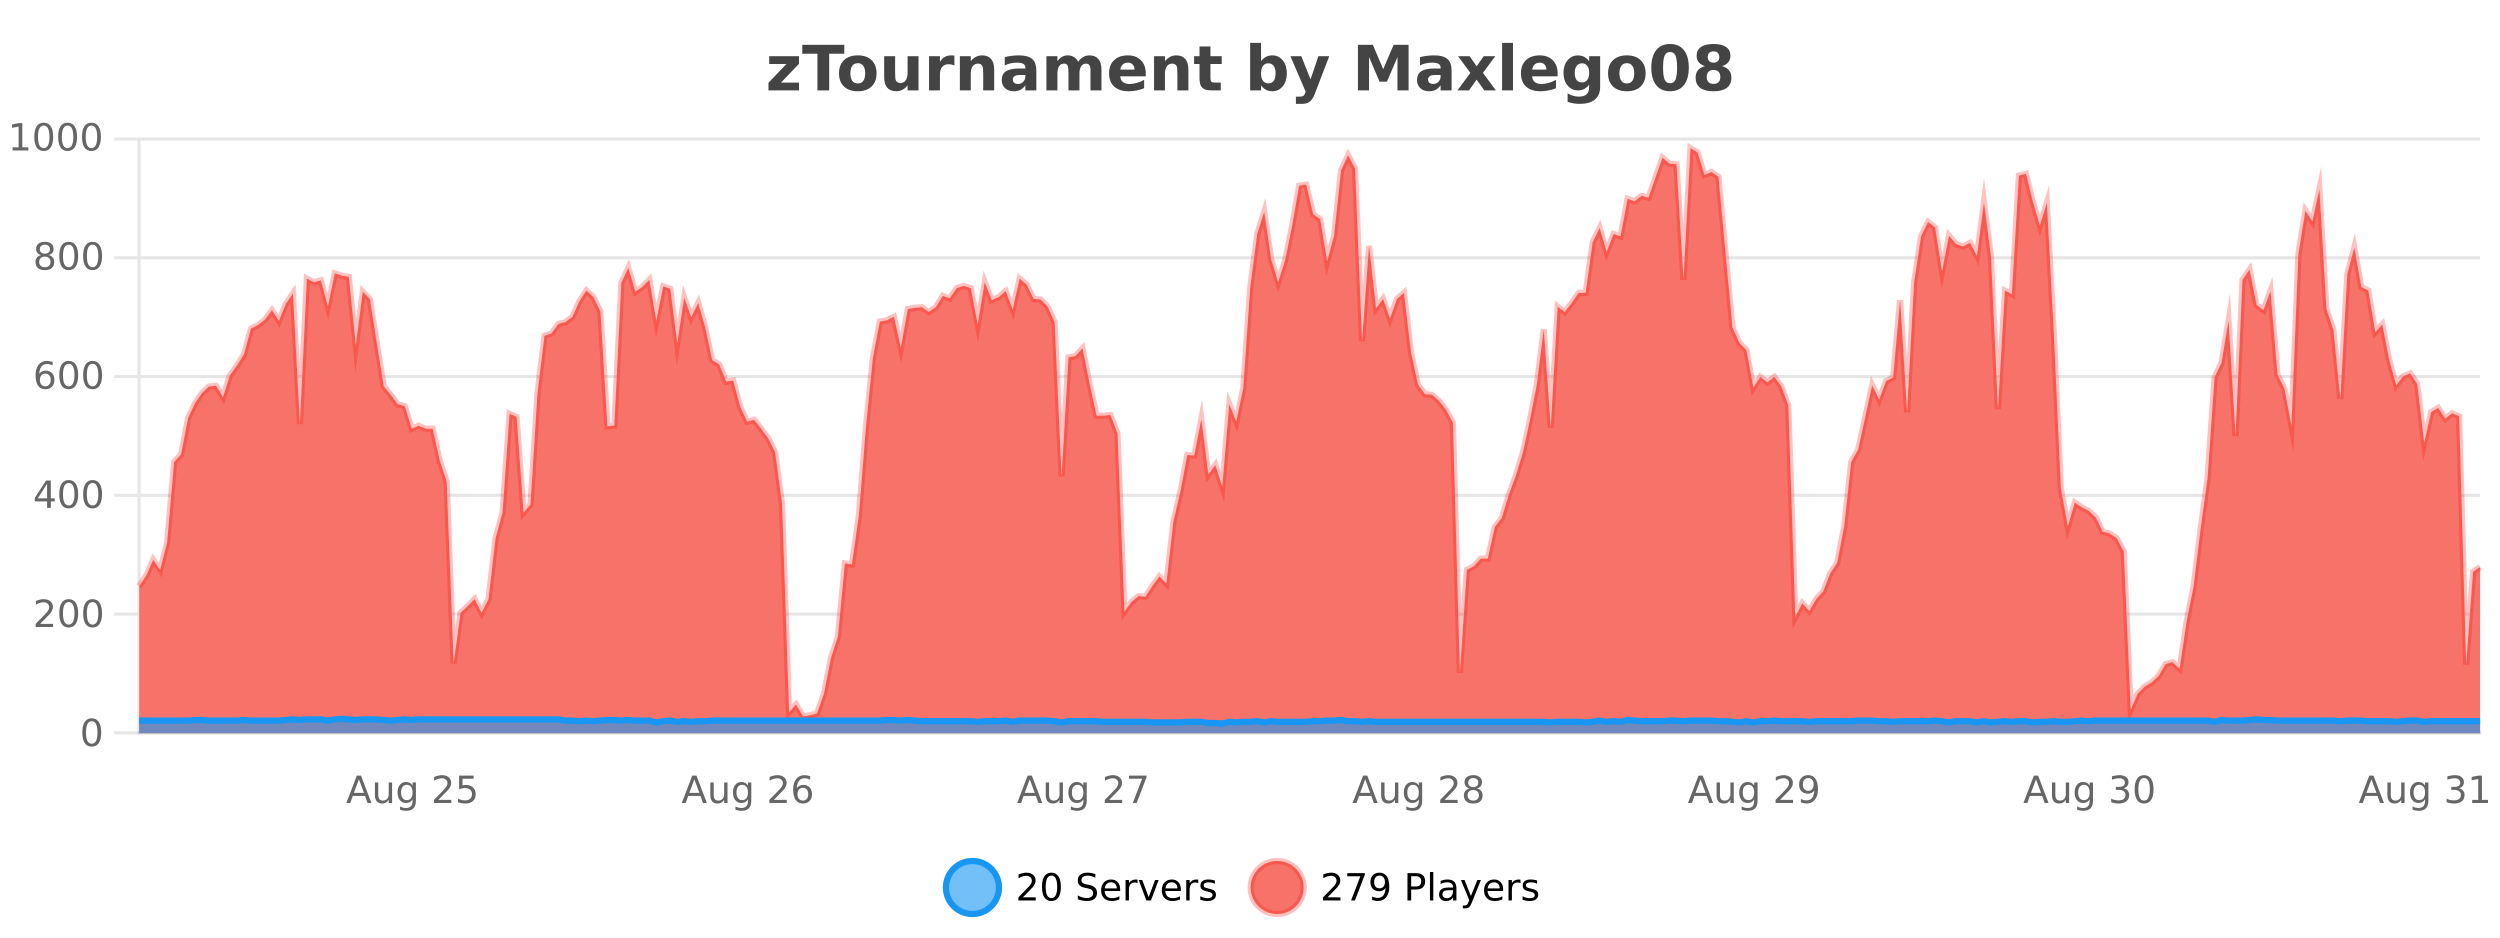 <?xml version="1.0" encoding="UTF-8"?>
<svg xmlns="http://www.w3.org/2000/svg" xmlns:xlink="http://www.w3.org/1999/xlink" width="800pt" height="300pt" viewBox="0 0 800 300" version="1.1">
<defs>
<clipPath id="clip1">
  <path d="M 274 263 L 348 263 L 348 300 L 274 300 Z M 274 263 "/>
</clipPath>
<clipPath id="clip2">
  <path d="M 371 263 L 446 263 L 446 300 L 371 300 Z M 371 263 "/>
</clipPath>
<clipPath id="clip3">
  <path d="M 44.539 47 L 793.633 47 L 793.633 234.602 L 44.539 234.602 Z M 44.539 47 "/>
</clipPath>
<clipPath id="clip4">
  <path d="M 43.539 43 L 794.633 43 L 794.633 235.602 L 43.539 235.602 Z M 43.539 43 "/>
</clipPath>
<clipPath id="clip5">
  <path d="M 44.539 230 L 793.633 230 L 793.633 234.602 L 44.539 234.602 Z M 44.539 230 "/>
</clipPath>
<clipPath id="clip6">
  <path d="M 43.539 201 L 794.633 201 L 794.633 235.602 L 43.539 235.602 Z M 43.539 201 "/>
</clipPath>
</defs>
<g id="surface842571">
<rect x="0" y="0" width="800" height="300" style="fill:rgb(100%,100%,100%);fill-opacity:1;stroke:none;"/>
<path style="fill:none;stroke-width:1;stroke-linecap:butt;stroke-linejoin:miter;stroke:rgb(0%,0%,0%);stroke-opacity:0.098;stroke-miterlimit:10;" d="M 45 234.5 L 793.633 234.5 "/>
<path style="fill:none;stroke-width:1;stroke-linecap:butt;stroke-linejoin:miter;stroke:rgb(0%,0%,0%);stroke-opacity:0.098;stroke-miterlimit:10;" d="M 36.539 234.5 L 44 234.5 "/>
<path style="fill:none;stroke-width:1;stroke-linecap:butt;stroke-linejoin:miter;stroke:rgb(0%,0%,0%);stroke-opacity:0.098;stroke-miterlimit:10;" d="M 45 196.5 L 793.633 196.5 "/>
<path style="fill:none;stroke-width:1;stroke-linecap:butt;stroke-linejoin:miter;stroke:rgb(0%,0%,0%);stroke-opacity:0.098;stroke-miterlimit:10;" d="M 36.539 196.5 L 44 196.5 "/>
<path style="fill:none;stroke-width:1;stroke-linecap:butt;stroke-linejoin:miter;stroke:rgb(0%,0%,0%);stroke-opacity:0.098;stroke-miterlimit:10;" d="M 45 158.5 L 793.633 158.5 "/>
<path style="fill:none;stroke-width:1;stroke-linecap:butt;stroke-linejoin:miter;stroke:rgb(0%,0%,0%);stroke-opacity:0.098;stroke-miterlimit:10;" d="M 36.539 158.5 L 44 158.5 "/>
<path style="fill:none;stroke-width:1;stroke-linecap:butt;stroke-linejoin:miter;stroke:rgb(0%,0%,0%);stroke-opacity:0.098;stroke-miterlimit:10;" d="M 45 120.5 L 793.633 120.5 "/>
<path style="fill:none;stroke-width:1;stroke-linecap:butt;stroke-linejoin:miter;stroke:rgb(0%,0%,0%);stroke-opacity:0.098;stroke-miterlimit:10;" d="M 36.539 120.5 L 44 120.5 "/>
<path style="fill:none;stroke-width:1;stroke-linecap:butt;stroke-linejoin:miter;stroke:rgb(0%,0%,0%);stroke-opacity:0.098;stroke-miterlimit:10;" d="M 45 82.5 L 793.633 82.5 "/>
<path style="fill:none;stroke-width:1;stroke-linecap:butt;stroke-linejoin:miter;stroke:rgb(0%,0%,0%);stroke-opacity:0.098;stroke-miterlimit:10;" d="M 36.539 82.5 L 44 82.5 "/>
<path style="fill:none;stroke-width:1;stroke-linecap:butt;stroke-linejoin:miter;stroke:rgb(0%,0%,0%);stroke-opacity:0.098;stroke-miterlimit:10;" d="M 45 44.5 L 793.633 44.5 "/>
<path style="fill:none;stroke-width:1;stroke-linecap:butt;stroke-linejoin:miter;stroke:rgb(0%,0%,0%);stroke-opacity:0.098;stroke-miterlimit:10;" d="M 36.539 44.5 L 44 44.5 "/>
<path style=" stroke:none;fill-rule:nonzero;fill:rgb(9.02%,58.824%,95.294%);fill-opacity:0.6;" d="M 319.672 284 C 319.672 288.688 315.871 292.484 311.188 292.484 C 306.5 292.484 302.699 288.688 302.699 284 C 302.699 279.312 306.5 275.516 311.188 275.516 C 315.871 275.516 319.672 279.312 319.672 284 Z M 319.672 284 "/>
<g clip-path="url(#clip1)" clip-rule="nonzero">
<path style="fill:none;stroke-width:2;stroke-linecap:butt;stroke-linejoin:miter;stroke:rgb(9.02%,58.824%,95.294%);stroke-opacity:1;stroke-miterlimit:10;" d="M 319.672 284 C 319.672 288.688 315.871 292.484 311.188 292.484 C 306.5 292.484 302.699 288.688 302.699 284 C 302.699 279.312 306.5 275.516 311.188 275.516 C 315.871 275.516 319.672 279.312 319.672 284 Z M 319.672 284 "/>
</g>
<path style=" stroke:none;fill-rule:nonzero;fill:rgb(0%,0%,0%);fill-opacity:1;" d="M 327.297 287.156 L 331.438 287.156 L 331.438 288.156 L 325.875 288.156 L 325.875 287.156 C 326.32 286.699 326.93 286.078 327.703 285.297 C 328.484 284.508 328.973 283.996 329.172 283.766 C 329.555 283.352 329.82 282.996 329.969 282.703 C 330.125 282.402 330.203 282.109 330.203 281.828 C 330.203 281.359 330.035 280.98 329.703 280.688 C 329.379 280.398 328.957 280.25 328.438 280.25 C 328.062 280.25 327.664 280.312 327.25 280.438 C 326.844 280.562 326.406 280.762 325.938 281.031 L 325.938 279.828 C 326.414 279.641 326.859 279.5 327.266 279.406 C 327.68 279.305 328.062 279.25 328.406 279.25 C 329.312 279.25 330.035 279.48 330.578 279.938 C 331.117 280.387 331.391 280.992 331.391 281.75 C 331.391 282.105 331.32 282.445 331.188 282.766 C 331.051 283.09 330.805 283.469 330.453 283.906 C 330.348 284.023 330.035 284.352 329.516 284.891 C 328.992 285.434 328.254 286.188 327.297 287.156 Z M 336.449 280.188 C 335.844 280.188 335.387 280.492 335.074 281.094 C 334.77 281.688 334.621 282.59 334.621 283.797 C 334.621 284.996 334.77 285.898 335.074 286.5 C 335.387 287.094 335.844 287.391 336.449 287.391 C 337.062 287.391 337.52 287.094 337.824 286.5 C 338.137 285.898 338.293 284.996 338.293 283.797 C 338.293 282.59 338.137 281.688 337.824 281.094 C 337.52 280.492 337.062 280.188 336.449 280.188 Z M 336.449 279.25 C 337.426 279.25 338.176 279.641 338.699 280.422 C 339.219 281.195 339.48 282.32 339.48 283.797 C 339.48 285.266 339.219 286.391 338.699 287.172 C 338.176 287.945 337.426 288.328 336.449 288.328 C 335.469 288.328 334.719 287.945 334.199 287.172 C 333.688 286.391 333.434 285.266 333.434 283.797 C 333.434 282.32 333.688 281.195 334.199 280.422 C 334.719 279.641 335.469 279.25 336.449 279.25 Z M 350.508 279.688 L 350.508 280.844 C 350.059 280.637 349.633 280.48 349.227 280.375 C 348.828 280.262 348.449 280.203 348.086 280.203 C 347.438 280.203 346.938 280.328 346.586 280.578 C 346.242 280.828 346.07 281.188 346.07 281.656 C 346.07 282.043 346.184 282.336 346.414 282.531 C 346.641 282.73 347.086 282.887 347.742 283 L 348.445 283.156 C 349.328 283.324 349.98 283.621 350.398 284.047 C 350.824 284.465 351.039 285.027 351.039 285.734 C 351.039 286.59 350.75 287.234 350.18 287.672 C 349.617 288.109 348.781 288.328 347.68 288.328 C 347.273 288.328 346.836 288.281 346.367 288.188 C 345.898 288.094 345.414 287.953 344.914 287.766 L 344.914 286.547 C 345.391 286.82 345.859 287.023 346.32 287.156 C 346.789 287.293 347.242 287.359 347.68 287.359 C 348.355 287.359 348.875 287.23 349.242 286.969 C 349.617 286.699 349.805 286.32 349.805 285.828 C 349.805 285.402 349.668 285.07 349.398 284.828 C 349.137 284.578 348.703 284.398 348.102 284.281 L 347.383 284.141 C 346.496 283.965 345.855 283.688 345.461 283.312 C 345.074 282.938 344.883 282.418 344.883 281.75 C 344.883 280.969 345.152 280.359 345.695 279.922 C 346.234 279.477 346.984 279.25 347.945 279.25 C 348.359 279.25 348.777 279.289 349.195 279.359 C 349.621 279.434 350.059 279.543 350.508 279.688 Z M 358.453 284.609 L 358.453 285.125 L 353.484 285.125 C 353.535 285.875 353.758 286.445 354.156 286.828 C 354.562 287.215 355.117 287.406 355.828 287.406 C 356.242 287.406 356.645 287.359 357.031 287.266 C 357.426 287.164 357.816 287.008 358.203 286.797 L 358.203 287.828 C 357.805 287.984 357.406 288.105 357 288.188 C 356.594 288.281 356.18 288.328 355.766 288.328 C 354.723 288.328 353.895 288.027 353.281 287.422 C 352.664 286.809 352.359 285.98 352.359 284.938 C 352.359 283.867 352.648 283.016 353.234 282.391 C 353.816 281.758 354.598 281.438 355.578 281.438 C 356.461 281.438 357.16 281.727 357.672 282.297 C 358.191 282.859 358.453 283.633 358.453 284.609 Z M 357.375 284.281 C 357.363 283.699 357.195 283.23 356.875 282.875 C 356.551 282.523 356.125 282.344 355.594 282.344 C 354.988 282.344 354.504 282.516 354.141 282.859 C 353.785 283.203 353.582 283.684 353.531 284.297 Z M 364.023 282.594 C 363.898 282.531 363.762 282.484 363.617 282.453 C 363.48 282.414 363.324 282.391 363.148 282.391 C 362.543 282.391 362.074 282.59 361.742 282.984 C 361.418 283.383 361.258 283.953 361.258 284.703 L 361.258 288.156 L 360.18 288.156 L 360.18 281.594 L 361.258 281.594 L 361.258 282.609 C 361.484 282.215 361.781 281.922 362.148 281.734 C 362.512 281.539 362.953 281.438 363.477 281.438 C 363.547 281.438 363.625 281.445 363.711 281.453 C 363.805 281.465 363.902 281.48 364.008 281.5 Z M 364.379 281.594 L 365.52 281.594 L 367.566 287.094 L 369.629 281.594 L 370.77 281.594 L 368.301 288.156 L 366.832 288.156 Z M 377.871 284.609 L 377.871 285.125 L 372.902 285.125 C 372.953 285.875 373.176 286.445 373.574 286.828 C 373.98 287.215 374.535 287.406 375.246 287.406 C 375.66 287.406 376.062 287.359 376.449 287.266 C 376.844 287.164 377.234 287.008 377.621 286.797 L 377.621 287.828 C 377.223 287.984 376.824 288.105 376.418 288.188 C 376.012 288.281 375.598 288.328 375.184 288.328 C 374.141 288.328 373.312 288.027 372.699 287.422 C 372.082 286.809 371.777 285.98 371.777 284.938 C 371.777 283.867 372.066 283.016 372.652 282.391 C 373.234 281.758 374.016 281.438 374.996 281.438 C 375.879 281.438 376.578 281.727 377.09 282.297 C 377.609 282.859 377.871 283.633 377.871 284.609 Z M 376.793 284.281 C 376.781 283.699 376.613 283.23 376.293 282.875 C 375.969 282.523 375.543 282.344 375.012 282.344 C 374.406 282.344 373.922 282.516 373.559 282.859 C 373.203 283.203 373 283.684 372.949 284.297 Z M 383.441 282.594 C 383.316 282.531 383.18 282.484 383.035 282.453 C 382.898 282.414 382.742 282.391 382.566 282.391 C 381.961 282.391 381.492 282.59 381.16 282.984 C 380.836 283.383 380.676 283.953 380.676 284.703 L 380.676 288.156 L 379.598 288.156 L 379.598 281.594 L 380.676 281.594 L 380.676 282.609 C 380.902 282.215 381.199 281.922 381.566 281.734 C 381.93 281.539 382.371 281.438 382.895 281.438 C 382.965 281.438 383.043 281.445 383.129 281.453 C 383.223 281.465 383.32 281.48 383.426 281.5 Z M 388.75 281.781 L 388.75 282.812 C 388.445 282.656 388.129 282.543 387.797 282.469 C 387.473 282.387 387.133 282.344 386.781 282.344 C 386.25 282.344 385.848 282.43 385.578 282.594 C 385.305 282.75 385.172 282.996 385.172 283.328 C 385.172 283.578 385.266 283.777 385.453 283.922 C 385.648 284.059 386.039 284.188 386.625 284.312 L 386.984 284.406 C 387.754 284.562 388.301 284.793 388.625 285.094 C 388.945 285.398 389.109 285.812 389.109 286.344 C 389.109 286.961 388.863 287.445 388.375 287.797 C 387.895 288.152 387.234 288.328 386.391 288.328 C 386.035 288.328 385.664 288.289 385.281 288.219 C 384.906 288.156 384.508 288.059 384.094 287.922 L 384.094 286.797 C 384.488 287.008 384.879 287.164 385.266 287.266 C 385.648 287.371 386.035 287.422 386.422 287.422 C 386.922 287.422 387.305 287.34 387.578 287.172 C 387.859 286.996 388 286.746 388 286.422 C 388 286.133 387.898 285.906 387.703 285.75 C 387.504 285.594 387.07 285.445 386.406 285.297 L 386.031 285.219 C 385.363 285.074 384.879 284.855 384.578 284.562 C 384.285 284.273 384.141 283.875 384.141 283.375 C 384.141 282.75 384.359 282.273 384.797 281.938 C 385.234 281.605 385.852 281.438 386.656 281.438 C 387.051 281.438 387.426 281.469 387.781 281.531 C 388.133 281.586 388.457 281.668 388.75 281.781 Z M 321.188 277.016 "/>
<path style=" stroke:none;fill-rule:nonzero;fill:rgb(96.863%,44.706%,40.784%);fill-opacity:1;" d="M 417.172 284 C 417.172 288.688 413.375 292.484 408.688 292.484 C 404 292.484 400.203 288.688 400.203 284 C 400.203 279.312 404 275.516 408.688 275.516 C 413.375 275.516 417.172 279.312 417.172 284 Z M 417.172 284 "/>
<g clip-path="url(#clip2)" clip-rule="nonzero">
<path style="fill:none;stroke-width:2;stroke-linecap:butt;stroke-linejoin:miter;stroke:rgb(100%,4.706%,0%);stroke-opacity:0.247;stroke-miterlimit:10;" d="M 417.172 284 C 417.172 288.688 413.375 292.484 408.688 292.484 C 404 292.484 400.203 288.688 400.203 284 C 400.203 279.312 404 275.516 408.688 275.516 C 413.375 275.516 417.172 279.312 417.172 284 Z M 417.172 284 "/>
</g>
<path style=" stroke:none;fill-rule:nonzero;fill:rgb(0%,0%,0%);fill-opacity:1;" d="M 424.797 287.156 L 428.938 287.156 L 428.938 288.156 L 423.375 288.156 L 423.375 287.156 C 423.82 286.699 424.43 286.078 425.203 285.297 C 425.984 284.508 426.473 283.996 426.672 283.766 C 427.055 283.352 427.32 282.996 427.469 282.703 C 427.625 282.402 427.703 282.109 427.703 281.828 C 427.703 281.359 427.535 280.98 427.203 280.688 C 426.879 280.398 426.457 280.25 425.938 280.25 C 425.562 280.25 425.164 280.312 424.75 280.438 C 424.344 280.562 423.906 280.762 423.438 281.031 L 423.438 279.828 C 423.914 279.641 424.359 279.5 424.766 279.406 C 425.18 279.305 425.562 279.25 425.906 279.25 C 426.812 279.25 427.535 279.48 428.078 279.938 C 428.617 280.387 428.891 280.992 428.891 281.75 C 428.891 282.105 428.82 282.445 428.688 282.766 C 428.551 283.09 428.305 283.469 427.953 283.906 C 427.848 284.023 427.535 284.352 427.016 284.891 C 426.492 285.434 425.754 286.188 424.797 287.156 Z M 431.121 279.406 L 436.746 279.406 L 436.746 279.906 L 433.574 288.156 L 432.34 288.156 L 435.324 280.406 L 431.121 280.406 Z M 439.086 287.969 L 439.086 286.891 C 439.387 287.039 439.688 287.148 439.992 287.219 C 440.293 287.293 440.594 287.328 440.898 287.328 C 441.68 287.328 442.273 287.07 442.68 286.547 C 443.094 286.016 443.328 285.215 443.383 284.141 C 443.164 284.484 442.875 284.746 442.523 284.922 C 442.18 285.102 441.793 285.188 441.367 285.188 C 440.492 285.188 439.797 284.93 439.289 284.406 C 438.777 283.875 438.523 283.148 438.523 282.219 C 438.523 281.324 438.789 280.605 439.32 280.062 C 439.852 279.523 440.559 279.25 441.445 279.25 C 442.453 279.25 443.227 279.641 443.758 280.422 C 444.297 281.195 444.57 282.32 444.57 283.797 C 444.57 285.172 444.242 286.273 443.586 287.094 C 442.93 287.918 442.047 288.328 440.945 288.328 C 440.641 288.328 440.34 288.297 440.039 288.234 C 439.734 288.18 439.418 288.094 439.086 287.969 Z M 441.445 284.266 C 441.977 284.266 442.398 284.086 442.711 283.719 C 443.023 283.355 443.18 282.855 443.18 282.219 C 443.18 281.594 443.023 281.102 442.711 280.734 C 442.398 280.371 441.977 280.188 441.445 280.188 C 440.914 280.188 440.492 280.371 440.18 280.734 C 439.875 281.102 439.727 281.594 439.727 282.219 C 439.727 282.855 439.875 283.355 440.18 283.719 C 440.492 284.086 440.914 284.266 441.445 284.266 Z M 451.578 280.375 L 451.578 283.672 L 453.062 283.672 C 453.613 283.672 454.039 283.531 454.344 283.25 C 454.645 282.961 454.797 282.547 454.797 282.016 C 454.797 281.496 454.645 281.094 454.344 280.812 C 454.039 280.523 453.613 280.375 453.062 280.375 Z M 450.391 279.406 L 453.062 279.406 C 454.051 279.406 454.797 279.633 455.297 280.078 C 455.797 280.516 456.047 281.164 456.047 282.016 C 456.047 282.883 455.797 283.539 455.297 283.984 C 454.797 284.422 454.051 284.641 453.062 284.641 L 451.578 284.641 L 451.578 288.156 L 450.391 288.156 Z M 457.582 279.031 L 458.66 279.031 L 458.66 288.156 L 457.582 288.156 Z M 463.898 284.859 C 463.031 284.859 462.43 284.961 462.086 285.156 C 461.75 285.355 461.586 285.695 461.586 286.172 C 461.586 286.559 461.711 286.867 461.961 287.094 C 462.219 287.312 462.562 287.422 462.992 287.422 C 463.594 287.422 464.074 287.215 464.43 286.797 C 464.793 286.371 464.977 285.805 464.977 285.094 L 464.977 284.859 Z M 466.055 284.406 L 466.055 288.156 L 464.977 288.156 L 464.977 287.156 C 464.727 287.555 464.418 287.852 464.055 288.047 C 463.688 288.234 463.242 288.328 462.711 288.328 C 462.031 288.328 461.496 288.141 461.102 287.766 C 460.703 287.383 460.508 286.875 460.508 286.25 C 460.508 285.512 460.75 284.953 461.242 284.578 C 461.742 284.203 462.48 284.016 463.461 284.016 L 464.977 284.016 L 464.977 283.906 C 464.977 283.406 464.809 283.023 464.477 282.75 C 464.152 282.48 463.699 282.344 463.117 282.344 C 462.742 282.344 462.371 282.391 462.008 282.484 C 461.652 282.578 461.312 282.715 460.992 282.891 L 460.992 281.891 C 461.387 281.734 461.766 281.621 462.133 281.547 C 462.508 281.477 462.871 281.438 463.227 281.438 C 464.172 281.438 464.883 281.684 465.352 282.172 C 465.82 282.664 466.055 283.406 466.055 284.406 Z M 471.004 288.766 C 470.699 289.547 470.402 290.055 470.113 290.297 C 469.82 290.535 469.434 290.656 468.957 290.656 L 468.098 290.656 L 468.098 289.75 L 468.723 289.75 C 469.023 289.75 469.254 289.676 469.41 289.531 C 469.574 289.395 469.758 289.066 469.957 288.547 L 470.16 288.047 L 467.504 281.594 L 468.645 281.594 L 470.691 286.719 L 472.754 281.594 L 473.895 281.594 Z M 480.996 284.609 L 480.996 285.125 L 476.027 285.125 C 476.078 285.875 476.301 286.445 476.699 286.828 C 477.105 287.215 477.66 287.406 478.371 287.406 C 478.785 287.406 479.188 287.359 479.574 287.266 C 479.969 287.164 480.359 287.008 480.746 286.797 L 480.746 287.828 C 480.348 287.984 479.949 288.105 479.543 288.188 C 479.137 288.281 478.723 288.328 478.309 288.328 C 477.266 288.328 476.438 288.027 475.824 287.422 C 475.207 286.809 474.902 285.98 474.902 284.938 C 474.902 283.867 475.191 283.016 475.777 282.391 C 476.359 281.758 477.141 281.438 478.121 281.438 C 479.004 281.438 479.703 281.727 480.215 282.297 C 480.734 282.859 480.996 283.633 480.996 284.609 Z M 479.918 284.281 C 479.906 283.699 479.738 283.23 479.418 282.875 C 479.094 282.523 478.668 282.344 478.137 282.344 C 477.531 282.344 477.047 282.516 476.684 282.859 C 476.328 283.203 476.125 283.684 476.074 284.297 Z M 486.566 282.594 C 486.441 282.531 486.305 282.484 486.16 282.453 C 486.023 282.414 485.867 282.391 485.691 282.391 C 485.086 282.391 484.617 282.59 484.285 282.984 C 483.961 283.383 483.801 283.953 483.801 284.703 L 483.801 288.156 L 482.723 288.156 L 482.723 281.594 L 483.801 281.594 L 483.801 282.609 C 484.027 282.215 484.324 281.922 484.691 281.734 C 485.055 281.539 485.496 281.438 486.02 281.438 C 486.09 281.438 486.168 281.445 486.254 281.453 C 486.348 281.465 486.445 281.48 486.551 281.5 Z M 491.875 281.781 L 491.875 282.812 C 491.57 282.656 491.254 282.543 490.922 282.469 C 490.598 282.387 490.258 282.344 489.906 282.344 C 489.375 282.344 488.973 282.43 488.703 282.594 C 488.43 282.75 488.297 282.996 488.297 283.328 C 488.297 283.578 488.391 283.777 488.578 283.922 C 488.773 284.059 489.164 284.188 489.75 284.312 L 490.109 284.406 C 490.879 284.562 491.426 284.793 491.75 285.094 C 492.07 285.398 492.234 285.812 492.234 286.344 C 492.234 286.961 491.988 287.445 491.5 287.797 C 491.02 288.152 490.359 288.328 489.516 288.328 C 489.16 288.328 488.789 288.289 488.406 288.219 C 488.031 288.156 487.633 288.059 487.219 287.922 L 487.219 286.797 C 487.613 287.008 488.004 287.164 488.391 287.266 C 488.773 287.371 489.16 287.422 489.547 287.422 C 490.047 287.422 490.43 287.34 490.703 287.172 C 490.984 286.996 491.125 286.746 491.125 286.422 C 491.125 286.133 491.023 285.906 490.828 285.75 C 490.629 285.594 490.195 285.445 489.531 285.297 L 489.156 285.219 C 488.488 285.074 488.004 284.855 487.703 284.562 C 487.41 284.273 487.266 283.875 487.266 283.375 C 487.266 282.75 487.484 282.273 487.922 281.938 C 488.359 281.605 488.977 281.438 489.781 281.438 C 490.176 281.438 490.551 281.469 490.906 281.531 C 491.258 281.586 491.582 281.668 491.875 281.781 Z M 418.688 277.016 "/>
<path style=" stroke:none;fill-rule:nonzero;fill:rgb(26.667%,26.667%,26.667%);fill-opacity:1;" d="M 246.141 17.984 L 255.688 17.984 L 255.688 20.422 L 249.922 26.422 L 255.688 26.422 L 255.688 28.922 L 245.906 28.922 L 245.906 26.484 L 251.656 20.484 L 246.141 20.484 Z M 256.734 14.344 L 270.172 14.344 L 270.172 17.188 L 265.344 17.188 L 265.344 28.922 L 261.578 28.922 L 261.578 17.188 L 256.734 17.188 Z M 274.516 20.219 C 273.734 20.219 273.141 20.5 272.734 21.062 C 272.328 21.617 272.125 22.418 272.125 23.469 C 272.125 24.512 272.328 25.312 272.734 25.875 C 273.141 26.43 273.734 26.703 274.516 26.703 C 275.273 26.703 275.852 26.43 276.25 25.875 C 276.656 25.312 276.859 24.512 276.859 23.469 C 276.859 22.418 276.656 21.617 276.25 21.062 C 275.852 20.5 275.273 20.219 274.516 20.219 Z M 274.516 17.719 C 276.391 17.719 277.852 18.23 278.906 19.25 C 279.969 20.262 280.5 21.668 280.5 23.469 C 280.5 25.262 279.969 26.668 278.906 27.688 C 277.852 28.699 276.391 29.203 274.516 29.203 C 272.617 29.203 271.141 28.699 270.078 27.688 C 269.016 26.668 268.484 25.262 268.484 23.469 C 268.484 21.668 269.016 20.262 270.078 19.25 C 271.141 18.23 272.617 17.719 274.516 17.719 Z M 282.93 24.656 L 282.93 17.984 L 286.445 17.984 L 286.445 19.078 C 286.445 19.672 286.438 20.418 286.43 21.312 C 286.43 22.211 286.43 22.805 286.43 23.094 C 286.43 23.98 286.449 24.617 286.492 25 C 286.543 25.387 286.621 25.668 286.727 25.844 C 286.871 26.074 287.059 26.25 287.289 26.375 C 287.516 26.5 287.781 26.562 288.086 26.562 C 288.812 26.562 289.387 26.281 289.805 25.719 C 290.219 25.156 290.43 24.383 290.43 23.391 L 290.43 17.984 L 293.93 17.984 L 293.93 28.922 L 290.43 28.922 L 290.43 27.344 C 289.898 27.98 289.336 28.449 288.742 28.75 C 288.156 29.051 287.512 29.203 286.805 29.203 C 285.543 29.203 284.578 28.82 283.914 28.047 C 283.258 27.266 282.93 26.137 282.93 24.656 Z M 305.418 20.969 C 305.105 20.824 304.797 20.719 304.496 20.656 C 304.191 20.586 303.891 20.547 303.59 20.547 C 302.684 20.547 301.984 20.836 301.496 21.406 C 301.016 21.98 300.777 22.805 300.777 23.875 L 300.777 28.922 L 297.293 28.922 L 297.293 17.984 L 300.777 17.984 L 300.777 19.781 C 301.223 19.062 301.738 18.543 302.324 18.219 C 302.906 17.887 303.605 17.719 304.418 17.719 C 304.543 17.719 304.672 17.727 304.809 17.734 C 304.941 17.746 305.141 17.766 305.402 17.797 Z M 318.141 22.266 L 318.141 28.922 L 314.625 28.922 L 314.625 23.828 C 314.625 22.883 314.602 22.23 314.562 21.875 C 314.52 21.512 314.445 21.246 314.344 21.078 C 314.207 20.852 314.02 20.672 313.781 20.547 C 313.551 20.422 313.285 20.359 312.984 20.359 C 312.254 20.359 311.68 20.641 311.266 21.203 C 310.848 21.766 310.641 22.547 310.641 23.547 L 310.641 28.922 L 307.156 28.922 L 307.156 17.984 L 310.641 17.984 L 310.641 19.578 C 311.172 18.945 311.734 18.477 312.328 18.172 C 312.922 17.871 313.57 17.719 314.281 17.719 C 315.551 17.719 316.508 18.109 317.156 18.891 C 317.812 19.664 318.141 20.789 318.141 22.266 Z M 326.285 24 C 325.555 24 325.008 24.125 324.645 24.375 C 324.277 24.617 324.098 24.98 324.098 25.469 C 324.098 25.906 324.242 26.25 324.535 26.5 C 324.836 26.75 325.246 26.875 325.77 26.875 C 326.426 26.875 326.977 26.641 327.426 26.172 C 327.883 25.703 328.113 25.117 328.113 24.406 L 328.113 24 Z M 331.629 22.688 L 331.629 28.922 L 328.113 28.922 L 328.113 27.297 C 327.645 27.965 327.113 28.449 326.52 28.75 C 325.934 29.051 325.223 29.203 324.379 29.203 C 323.254 29.203 322.336 28.875 321.629 28.219 C 320.918 27.555 320.566 26.695 320.566 25.641 C 320.566 24.359 321.004 23.422 321.879 22.828 C 322.762 22.227 324.152 21.922 326.051 21.922 L 328.113 21.922 L 328.113 21.641 C 328.113 21.09 327.895 20.688 327.457 20.438 C 327.02 20.18 326.336 20.047 325.41 20.047 C 324.66 20.047 323.961 20.125 323.316 20.281 C 322.668 20.43 322.07 20.648 321.52 20.938 L 321.52 18.281 C 322.27 18.094 323.02 17.953 323.77 17.859 C 324.527 17.766 325.289 17.719 326.051 17.719 C 328.02 17.719 329.441 18.109 330.316 18.891 C 331.191 19.664 331.629 20.93 331.629 22.688 Z M 345.016 19.797 C 345.461 19.121 345.988 18.605 346.594 18.25 C 347.207 17.898 347.879 17.719 348.609 17.719 C 349.859 17.719 350.812 18.109 351.469 18.891 C 352.133 19.664 352.469 20.789 352.469 22.266 L 352.469 28.922 L 348.953 28.922 L 348.953 23.219 C 348.953 23.137 348.953 23.047 348.953 22.953 C 348.961 22.859 348.969 22.73 348.969 22.562 C 348.969 21.793 348.852 21.234 348.625 20.891 C 348.395 20.539 348.023 20.359 347.516 20.359 C 346.859 20.359 346.348 20.637 345.984 21.188 C 345.617 21.73 345.43 22.516 345.422 23.547 L 345.422 28.922 L 341.906 28.922 L 341.906 23.219 C 341.906 22.012 341.801 21.234 341.594 20.891 C 341.383 20.539 341.016 20.359 340.484 20.359 C 339.805 20.359 339.285 20.637 338.922 21.188 C 338.555 21.73 338.375 22.516 338.375 23.547 L 338.375 28.922 L 334.859 28.922 L 334.859 17.984 L 338.375 17.984 L 338.375 19.578 C 338.812 18.965 339.305 18.5 339.859 18.188 C 340.41 17.875 341.023 17.719 341.703 17.719 C 342.453 17.719 343.117 17.902 343.703 18.266 C 344.285 18.633 344.723 19.141 345.016 19.797 Z M 366.637 23.422 L 366.637 24.422 L 358.465 24.422 C 358.547 25.246 358.844 25.859 359.355 26.266 C 359.863 26.672 360.574 26.875 361.48 26.875 C 362.219 26.875 362.973 26.766 363.746 26.547 C 364.516 26.328 365.309 26 366.121 25.562 L 366.121 28.25 C 365.297 28.562 364.469 28.797 363.637 28.953 C 362.812 29.117 361.988 29.203 361.168 29.203 C 359.188 29.203 357.645 28.703 356.543 27.703 C 355.449 26.695 354.902 25.281 354.902 23.469 C 354.902 21.68 355.438 20.273 356.512 19.25 C 357.594 18.23 359.078 17.719 360.965 17.719 C 362.684 17.719 364.059 18.242 365.09 19.281 C 366.121 20.312 366.637 21.695 366.637 23.422 Z M 363.043 22.266 C 363.043 21.602 362.848 21.062 362.465 20.656 C 362.078 20.25 361.574 20.047 360.949 20.047 C 360.27 20.047 359.719 20.242 359.293 20.625 C 358.875 21 358.613 21.547 358.512 22.266 Z M 380.281 22.266 L 380.281 28.922 L 376.766 28.922 L 376.766 23.828 C 376.766 22.883 376.742 22.23 376.703 21.875 C 376.66 21.512 376.586 21.246 376.484 21.078 C 376.348 20.852 376.16 20.672 375.922 20.547 C 375.691 20.422 375.426 20.359 375.125 20.359 C 374.395 20.359 373.82 20.641 373.406 21.203 C 372.988 21.766 372.781 22.547 372.781 23.547 L 372.781 28.922 L 369.297 28.922 L 369.297 17.984 L 372.781 17.984 L 372.781 19.578 C 373.312 18.945 373.875 18.477 374.469 18.172 C 375.062 17.871 375.711 17.719 376.422 17.719 C 377.691 17.719 378.648 18.109 379.297 18.891 C 379.953 19.664 380.281 20.789 380.281 22.266 Z M 387.344 14.875 L 387.344 17.984 L 390.953 17.984 L 390.953 20.484 L 387.344 20.484 L 387.344 25.125 C 387.344 25.637 387.441 25.98 387.641 26.156 C 387.848 26.336 388.25 26.422 388.844 26.422 L 390.641 26.422 L 390.641 28.922 L 387.641 28.922 C 386.266 28.922 385.285 28.637 384.703 28.062 C 384.129 27.48 383.844 26.5 383.844 25.125 L 383.844 20.484 L 382.109 20.484 L 382.109 17.984 L 383.844 17.984 L 383.844 14.875 Z M 405.867 26.672 C 406.617 26.672 407.188 26.402 407.586 25.859 C 407.98 25.309 408.18 24.512 408.18 23.469 C 408.18 22.43 407.98 21.637 407.586 21.094 C 407.188 20.543 406.617 20.266 405.867 20.266 C 405.117 20.266 404.539 20.543 404.133 21.094 C 403.734 21.637 403.539 22.43 403.539 23.469 C 403.539 24.5 403.734 25.293 404.133 25.844 C 404.539 26.398 405.117 26.672 405.867 26.672 Z M 403.539 19.578 C 404.027 18.945 404.562 18.477 405.148 18.172 C 405.73 17.871 406.402 17.719 407.164 17.719 C 408.516 17.719 409.625 18.258 410.492 19.328 C 411.355 20.402 411.789 21.781 411.789 23.469 C 411.789 25.148 411.355 26.523 410.492 27.594 C 409.625 28.668 408.516 29.203 407.164 29.203 C 406.402 29.203 405.73 29.051 405.148 28.75 C 404.562 28.449 404.027 27.98 403.539 27.344 L 403.539 28.922 L 400.055 28.922 L 400.055 13.719 L 403.539 13.719 Z M 412.938 17.984 L 416.422 17.984 L 419.375 25.406 L 421.875 17.984 L 425.359 17.984 L 420.766 29.953 C 420.305 31.172 419.766 32.02 419.141 32.5 C 418.523 32.988 417.719 33.234 416.719 33.234 L 414.688 33.234 L 414.688 30.938 L 415.781 30.938 C 416.375 30.938 416.805 30.844 417.078 30.656 C 417.348 30.469 417.555 30.129 417.703 29.641 L 417.812 29.344 Z M 434.531 14.344 L 439.312 14.344 L 442.625 22.141 L 445.969 14.344 L 450.75 14.344 L 450.75 28.922 L 447.188 28.922 L 447.188 18.25 L 443.828 26.125 L 441.453 26.125 L 438.094 18.25 L 438.094 28.922 L 434.531 28.922 Z M 459.164 24 C 458.434 24 457.887 24.125 457.523 24.375 C 457.156 24.617 456.977 24.98 456.977 25.469 C 456.977 25.906 457.121 26.25 457.414 26.5 C 457.715 26.75 458.125 26.875 458.648 26.875 C 459.305 26.875 459.855 26.641 460.305 26.172 C 460.762 25.703 460.992 25.117 460.992 24.406 L 460.992 24 Z M 464.508 22.688 L 464.508 28.922 L 460.992 28.922 L 460.992 27.297 C 460.523 27.965 459.992 28.449 459.398 28.75 C 458.812 29.051 458.102 29.203 457.258 29.203 C 456.133 29.203 455.215 28.875 454.508 28.219 C 453.797 27.555 453.445 26.695 453.445 25.641 C 453.445 24.359 453.883 23.422 454.758 22.828 C 455.641 22.227 457.031 21.922 458.93 21.922 L 460.992 21.922 L 460.992 21.641 C 460.992 21.09 460.773 20.688 460.336 20.438 C 459.898 20.18 459.215 20.047 458.289 20.047 C 457.539 20.047 456.84 20.125 456.195 20.281 C 455.547 20.43 454.949 20.648 454.398 20.938 L 454.398 18.281 C 455.148 18.094 455.898 17.953 456.648 17.859 C 457.406 17.766 458.168 17.719 458.93 17.719 C 460.898 17.719 462.32 18.109 463.195 18.891 C 464.07 19.664 464.508 20.93 464.508 22.688 Z M 470.523 23.328 L 466.586 17.984 L 470.289 17.984 L 472.523 21.219 L 474.789 17.984 L 478.492 17.984 L 474.539 23.312 L 478.68 28.922 L 474.977 28.922 L 472.523 25.469 L 470.086 28.922 L 466.383 28.922 Z M 480.672 13.719 L 484.156 13.719 L 484.156 28.922 L 480.672 28.922 Z M 498.434 23.422 L 498.434 24.422 L 490.262 24.422 C 490.344 25.246 490.641 25.859 491.152 26.266 C 491.66 26.672 492.371 26.875 493.277 26.875 C 494.016 26.875 494.77 26.766 495.543 26.547 C 496.312 26.328 497.105 26 497.918 25.562 L 497.918 28.25 C 497.094 28.562 496.266 28.797 495.434 28.953 C 494.609 29.117 493.785 29.203 492.965 29.203 C 490.984 29.203 489.441 28.703 488.34 27.703 C 487.246 26.695 486.699 25.281 486.699 23.469 C 486.699 21.68 487.234 20.273 488.309 19.25 C 489.391 18.23 490.875 17.719 492.762 17.719 C 494.48 17.719 495.855 18.242 496.887 19.281 C 497.918 20.312 498.434 21.695 498.434 23.422 Z M 494.84 22.266 C 494.84 21.602 494.645 21.062 494.262 20.656 C 493.875 20.25 493.371 20.047 492.746 20.047 C 492.066 20.047 491.516 20.242 491.09 20.625 C 490.672 21 490.41 21.547 490.309 22.266 Z M 508.531 27.062 C 508.051 27.699 507.52 28.168 506.938 28.469 C 506.352 28.773 505.68 28.922 504.922 28.922 C 503.586 28.922 502.484 28.398 501.609 27.344 C 500.742 26.293 500.312 24.953 500.312 23.328 C 500.312 21.695 500.742 20.355 501.609 19.312 C 502.484 18.262 503.586 17.734 504.922 17.734 C 505.68 17.734 506.352 17.887 506.938 18.188 C 507.52 18.492 508.051 18.965 508.531 19.609 L 508.531 17.984 L 512.047 17.984 L 512.047 27.812 C 512.047 29.57 511.488 30.914 510.375 31.844 C 509.27 32.77 507.66 33.234 505.547 33.234 C 504.867 33.234 504.207 33.18 503.562 33.078 C 502.926 32.973 502.285 32.816 501.641 32.609 L 501.641 29.875 C 502.254 30.227 502.852 30.488 503.438 30.656 C 504.02 30.832 504.609 30.922 505.203 30.922 C 506.348 30.922 507.188 30.672 507.719 30.172 C 508.258 29.672 508.531 28.887 508.531 27.812 Z M 506.219 20.266 C 505.5 20.266 504.938 20.531 504.531 21.062 C 504.125 21.594 503.922 22.352 503.922 23.328 C 503.922 24.328 504.113 25.09 504.5 25.609 C 504.895 26.121 505.469 26.375 506.219 26.375 C 506.945 26.375 507.516 26.109 507.922 25.578 C 508.328 25.047 508.531 24.297 508.531 23.328 C 508.531 22.352 508.328 21.594 507.922 21.062 C 507.516 20.531 506.945 20.266 506.219 20.266 Z M 520.609 20.219 C 519.828 20.219 519.234 20.5 518.828 21.062 C 518.422 21.617 518.219 22.418 518.219 23.469 C 518.219 24.512 518.422 25.312 518.828 25.875 C 519.234 26.43 519.828 26.703 520.609 26.703 C 521.367 26.703 521.945 26.43 522.344 25.875 C 522.75 25.312 522.953 24.512 522.953 23.469 C 522.953 22.418 522.75 21.617 522.344 21.062 C 521.945 20.5 521.367 20.219 520.609 20.219 Z M 520.609 17.719 C 522.484 17.719 523.945 18.23 525 19.25 C 526.062 20.262 526.594 21.668 526.594 23.469 C 526.594 25.262 526.062 26.668 525 27.688 C 523.945 28.699 522.484 29.203 520.609 29.203 C 518.711 29.203 517.234 28.699 516.172 27.688 C 515.109 26.668 514.578 25.262 514.578 23.469 C 514.578 21.668 515.109 20.262 516.172 19.25 C 517.234 18.23 518.711 17.719 520.609 17.719 Z M 536.664 21.609 C 536.664 19.789 536.492 18.508 536.148 17.766 C 535.805 17.016 535.23 16.641 534.43 16.641 C 533.617 16.641 533.039 17.016 532.695 17.766 C 532.352 18.508 532.18 19.789 532.18 21.609 C 532.18 23.453 532.352 24.758 532.695 25.516 C 533.039 26.266 533.617 26.641 534.43 26.641 C 535.23 26.641 535.805 26.266 536.148 25.516 C 536.492 24.758 536.664 23.453 536.664 21.609 Z M 540.414 21.641 C 540.414 24.059 539.891 25.922 538.852 27.234 C 537.809 28.547 536.336 29.203 534.43 29.203 C 532.5 29.203 531.016 28.547 529.977 27.234 C 528.934 25.922 528.414 24.059 528.414 21.641 C 528.414 19.227 528.934 17.359 529.977 16.047 C 531.016 14.734 532.5 14.078 534.43 14.078 C 536.336 14.078 537.809 14.734 538.852 16.047 C 539.891 17.359 540.414 19.227 540.414 21.641 Z M 548.344 22.391 C 547.633 22.391 547.094 22.586 546.719 22.969 C 546.344 23.355 546.156 23.906 546.156 24.625 C 546.156 25.344 546.344 25.898 546.719 26.281 C 547.094 26.656 547.633 26.844 548.344 26.844 C 549.039 26.844 549.57 26.656 549.938 26.281 C 550.312 25.898 550.5 25.344 550.5 24.625 C 550.5 23.906 550.312 23.355 549.938 22.969 C 549.57 22.586 549.039 22.391 548.344 22.391 Z M 545.594 21.156 C 544.707 20.887 544.039 20.477 543.594 19.922 C 543.145 19.371 542.922 18.684 542.922 17.859 C 542.922 16.633 543.379 15.695 544.297 15.047 C 545.211 14.402 546.562 14.078 548.344 14.078 C 550.102 14.078 551.441 14.402 552.359 15.047 C 553.273 15.684 553.734 16.621 553.734 17.859 C 553.734 18.684 553.504 19.371 553.047 19.922 C 552.598 20.477 551.93 20.887 551.047 21.156 C 552.035 21.43 552.781 21.871 553.281 22.484 C 553.789 23.102 554.047 23.875 554.047 24.812 C 554.047 26.262 553.566 27.355 552.609 28.094 C 551.648 28.836 550.227 29.203 548.344 29.203 C 546.445 29.203 545.016 28.836 544.047 28.094 C 543.078 27.355 542.594 26.262 542.594 24.812 C 542.594 23.875 542.844 23.102 543.344 22.484 C 543.852 21.871 544.602 21.43 545.594 21.156 Z M 546.469 18.234 C 546.469 18.82 546.629 19.266 546.953 19.578 C 547.273 19.891 547.738 20.047 548.344 20.047 C 548.926 20.047 549.375 19.891 549.688 19.578 C 550.008 19.266 550.172 18.82 550.172 18.234 C 550.172 17.664 550.008 17.219 549.688 16.906 C 549.375 16.594 548.926 16.438 548.344 16.438 C 547.738 16.438 547.273 16.594 546.953 16.906 C 546.629 17.219 546.469 17.664 546.469 18.234 Z M 245 10.359 "/>
<path style="fill:none;stroke-width:1;stroke-linecap:butt;stroke-linejoin:miter;stroke:rgb(0%,0%,0%);stroke-opacity:0.098;stroke-miterlimit:10;" d="M 44 234.5 L 794 234.5 "/>
<path style=" stroke:none;fill-rule:nonzero;fill:rgb(40%,40%,40%);fill-opacity:1;" d="M 114.855 249.375 L 113.246 253.719 L 116.465 253.719 Z M 114.184 248.203 L 115.527 248.203 L 118.855 256.953 L 117.621 256.953 L 116.824 254.703 L 112.887 254.703 L 112.09 256.953 L 110.84 256.953 Z M 119.969 254.359 L 119.969 250.391 L 121.047 250.391 L 121.047 254.328 C 121.047 254.945 121.164 255.406 121.406 255.719 C 121.656 256.031 122.02 256.188 122.5 256.188 C 123.082 256.188 123.539 256.008 123.875 255.641 C 124.219 255.266 124.391 254.758 124.391 254.109 L 124.391 250.391 L 125.469 250.391 L 125.469 256.953 L 124.391 256.953 L 124.391 255.938 C 124.129 256.344 123.828 256.648 123.484 256.844 C 123.141 257.031 122.738 257.125 122.281 257.125 C 121.52 257.125 120.941 256.891 120.547 256.422 C 120.16 255.953 119.969 255.266 119.969 254.359 Z M 122.688 250.234 Z M 132.016 253.594 C 132.016 252.812 131.852 252.211 131.531 251.781 C 131.207 251.355 130.754 251.141 130.172 251.141 C 129.598 251.141 129.148 251.355 128.828 251.781 C 128.504 252.211 128.344 252.812 128.344 253.594 C 128.344 254.375 128.504 254.98 128.828 255.406 C 129.148 255.836 129.598 256.047 130.172 256.047 C 130.754 256.047 131.207 255.836 131.531 255.406 C 131.852 254.98 132.016 254.375 132.016 253.594 Z M 133.094 256.141 C 133.094 257.254 132.844 258.082 132.344 258.625 C 131.852 259.176 131.094 259.453 130.062 259.453 C 129.688 259.453 129.328 259.422 128.984 259.359 C 128.648 259.305 128.328 259.223 128.016 259.109 L 128.016 258.062 C 128.328 258.227 128.641 258.352 128.953 258.438 C 129.266 258.52 129.578 258.562 129.891 258.562 C 130.598 258.562 131.129 258.375 131.484 258 C 131.836 257.633 132.016 257.078 132.016 256.328 L 132.016 255.797 C 131.785 256.184 131.5 256.477 131.156 256.672 C 130.812 256.859 130.395 256.953 129.906 256.953 C 129.102 256.953 128.453 256.648 127.953 256.031 C 127.461 255.418 127.219 254.605 127.219 253.594 C 127.219 252.586 127.461 251.773 127.953 251.156 C 128.453 250.543 129.102 250.234 129.906 250.234 C 130.395 250.234 130.812 250.336 131.156 250.531 C 131.5 250.719 131.785 251.008 132.016 251.391 L 132.016 250.391 L 133.094 250.391 Z M 140.289 255.953 L 144.43 255.953 L 144.43 256.953 L 138.867 256.953 L 138.867 255.953 C 139.312 255.496 139.922 254.875 140.695 254.094 C 141.477 253.305 141.965 252.793 142.164 252.562 C 142.547 252.148 142.812 251.793 142.961 251.5 C 143.117 251.199 143.195 250.906 143.195 250.625 C 143.195 250.156 143.027 249.777 142.695 249.484 C 142.371 249.195 141.949 249.047 141.43 249.047 C 141.055 249.047 140.656 249.109 140.242 249.234 C 139.836 249.359 139.398 249.559 138.93 249.828 L 138.93 248.625 C 139.406 248.438 139.852 248.297 140.258 248.203 C 140.672 248.102 141.055 248.047 141.398 248.047 C 142.305 248.047 143.027 248.277 143.57 248.734 C 144.109 249.184 144.383 249.789 144.383 250.547 C 144.383 250.902 144.312 251.242 144.18 251.562 C 144.043 251.887 143.797 252.266 143.445 252.703 C 143.34 252.82 143.027 253.148 142.508 253.688 C 141.984 254.23 141.246 254.984 140.289 255.953 Z M 146.922 248.203 L 151.562 248.203 L 151.562 249.203 L 148 249.203 L 148 251.344 C 148.176 251.281 148.348 251.242 148.516 251.219 C 148.691 251.188 148.863 251.172 149.031 251.172 C 150.008 251.172 150.785 251.445 151.359 251.984 C 151.93 252.516 152.219 253.234 152.219 254.141 C 152.219 255.09 151.922 255.824 151.328 256.344 C 150.742 256.867 149.922 257.125 148.859 257.125 C 148.484 257.125 148.102 257.094 147.719 257.031 C 147.344 256.969 146.953 256.875 146.547 256.75 L 146.547 255.562 C 146.898 255.75 147.266 255.891 147.641 255.984 C 148.016 256.078 148.41 256.125 148.828 256.125 C 149.504 256.125 150.039 255.949 150.438 255.594 C 150.832 255.242 151.031 254.758 151.031 254.141 C 151.031 253.539 150.832 253.059 150.438 252.703 C 150.039 252.352 149.504 252.172 148.828 252.172 C 148.516 252.172 148.195 252.211 147.875 252.281 C 147.562 252.344 147.242 252.449 146.922 252.594 Z M 110.746 245.816 "/>
<path style=" stroke:none;fill-rule:nonzero;fill:rgb(40%,40%,40%);fill-opacity:1;" d="M 222.188 249.375 L 220.578 253.719 L 223.797 253.719 Z M 221.516 248.203 L 222.859 248.203 L 226.188 256.953 L 224.953 256.953 L 224.156 254.703 L 220.219 254.703 L 219.422 256.953 L 218.172 256.953 Z M 227.305 254.359 L 227.305 250.391 L 228.383 250.391 L 228.383 254.328 C 228.383 254.945 228.5 255.406 228.742 255.719 C 228.992 256.031 229.355 256.188 229.836 256.188 C 230.418 256.188 230.875 256.008 231.211 255.641 C 231.555 255.266 231.727 254.758 231.727 254.109 L 231.727 250.391 L 232.805 250.391 L 232.805 256.953 L 231.727 256.953 L 231.727 255.938 C 231.465 256.344 231.164 256.648 230.82 256.844 C 230.477 257.031 230.074 257.125 229.617 257.125 C 228.855 257.125 228.277 256.891 227.883 256.422 C 227.496 255.953 227.305 255.266 227.305 254.359 Z M 230.023 250.234 Z M 239.344 253.594 C 239.344 252.812 239.18 252.211 238.859 251.781 C 238.535 251.355 238.082 251.141 237.5 251.141 C 236.926 251.141 236.477 251.355 236.156 251.781 C 235.832 252.211 235.672 252.812 235.672 253.594 C 235.672 254.375 235.832 254.98 236.156 255.406 C 236.477 255.836 236.926 256.047 237.5 256.047 C 238.082 256.047 238.535 255.836 238.859 255.406 C 239.18 254.98 239.344 254.375 239.344 253.594 Z M 240.422 256.141 C 240.422 257.254 240.172 258.082 239.672 258.625 C 239.18 259.176 238.422 259.453 237.391 259.453 C 237.016 259.453 236.656 259.422 236.312 259.359 C 235.977 259.305 235.656 259.223 235.344 259.109 L 235.344 258.062 C 235.656 258.227 235.969 258.352 236.281 258.438 C 236.594 258.52 236.906 258.562 237.219 258.562 C 237.926 258.562 238.457 258.375 238.812 258 C 239.164 257.633 239.344 257.078 239.344 256.328 L 239.344 255.797 C 239.113 256.184 238.828 256.477 238.484 256.672 C 238.141 256.859 237.723 256.953 237.234 256.953 C 236.43 256.953 235.781 256.648 235.281 256.031 C 234.789 255.418 234.547 254.605 234.547 253.594 C 234.547 252.586 234.789 251.773 235.281 251.156 C 235.781 250.543 236.43 250.234 237.234 250.234 C 237.723 250.234 238.141 250.336 238.484 250.531 C 238.828 250.719 239.113 251.008 239.344 251.391 L 239.344 250.391 L 240.422 250.391 Z M 247.621 255.953 L 251.762 255.953 L 251.762 256.953 L 246.199 256.953 L 246.199 255.953 C 246.645 255.496 247.254 254.875 248.027 254.094 C 248.809 253.305 249.297 252.793 249.496 252.562 C 249.879 252.148 250.145 251.793 250.293 251.5 C 250.449 251.199 250.527 250.906 250.527 250.625 C 250.527 250.156 250.359 249.777 250.027 249.484 C 249.703 249.195 249.281 249.047 248.762 249.047 C 248.387 249.047 247.988 249.109 247.574 249.234 C 247.168 249.359 246.73 249.559 246.262 249.828 L 246.262 248.625 C 246.738 248.438 247.184 248.297 247.59 248.203 C 248.004 248.102 248.387 248.047 248.73 248.047 C 249.637 248.047 250.359 248.277 250.902 248.734 C 251.441 249.184 251.715 249.789 251.715 250.547 C 251.715 250.902 251.645 251.242 251.512 251.562 C 251.375 251.887 251.129 252.266 250.777 252.703 C 250.672 252.82 250.359 253.148 249.84 253.688 C 249.316 254.23 248.578 254.984 247.621 255.953 Z M 256.93 252.109 C 256.398 252.109 255.977 252.293 255.664 252.656 C 255.352 253.023 255.195 253.516 255.195 254.141 C 255.195 254.777 255.352 255.277 255.664 255.641 C 255.977 256.008 256.398 256.188 256.93 256.188 C 257.461 256.188 257.875 256.008 258.18 255.641 C 258.492 255.277 258.648 254.777 258.648 254.141 C 258.648 253.516 258.492 253.023 258.18 252.656 C 257.875 252.293 257.461 252.109 256.93 252.109 Z M 259.273 248.391 L 259.273 249.469 C 258.969 249.336 258.668 249.23 258.367 249.156 C 258.062 249.086 257.766 249.047 257.477 249.047 C 256.695 249.047 256.094 249.312 255.68 249.844 C 255.273 250.367 255.039 251.156 254.977 252.219 C 255.203 251.887 255.492 251.633 255.836 251.453 C 256.188 251.266 256.574 251.172 256.992 251.172 C 257.867 251.172 258.559 251.438 259.07 251.969 C 259.578 252.5 259.836 253.227 259.836 254.141 C 259.836 255.047 259.57 255.773 259.039 256.312 C 258.508 256.855 257.805 257.125 256.93 257.125 C 255.906 257.125 255.133 256.742 254.602 255.969 C 254.07 255.188 253.805 254.062 253.805 252.594 C 253.805 251.211 254.133 250.105 254.789 249.281 C 255.445 248.461 256.324 248.047 257.43 248.047 C 257.719 248.047 258.016 248.078 258.32 248.141 C 258.621 248.195 258.938 248.277 259.273 248.391 Z M 218.078 245.816 "/>
<path style=" stroke:none;fill-rule:nonzero;fill:rgb(40%,40%,40%);fill-opacity:1;" d="M 329.52 249.375 L 327.91 253.719 L 331.129 253.719 Z M 328.848 248.203 L 330.191 248.203 L 333.52 256.953 L 332.285 256.953 L 331.488 254.703 L 327.551 254.703 L 326.754 256.953 L 325.504 256.953 Z M 334.633 254.359 L 334.633 250.391 L 335.711 250.391 L 335.711 254.328 C 335.711 254.945 335.828 255.406 336.07 255.719 C 336.32 256.031 336.684 256.188 337.164 256.188 C 337.746 256.188 338.203 256.008 338.539 255.641 C 338.883 255.266 339.055 254.758 339.055 254.109 L 339.055 250.391 L 340.133 250.391 L 340.133 256.953 L 339.055 256.953 L 339.055 255.938 C 338.793 256.344 338.492 256.648 338.148 256.844 C 337.805 257.031 337.402 257.125 336.945 257.125 C 336.184 257.125 335.605 256.891 335.211 256.422 C 334.824 255.953 334.633 255.266 334.633 254.359 Z M 337.352 250.234 Z M 346.68 253.594 C 346.68 252.812 346.516 252.211 346.195 251.781 C 345.871 251.355 345.418 251.141 344.836 251.141 C 344.262 251.141 343.812 251.355 343.492 251.781 C 343.168 252.211 343.008 252.812 343.008 253.594 C 343.008 254.375 343.168 254.98 343.492 255.406 C 343.812 255.836 344.262 256.047 344.836 256.047 C 345.418 256.047 345.871 255.836 346.195 255.406 C 346.516 254.98 346.68 254.375 346.68 253.594 Z M 347.758 256.141 C 347.758 257.254 347.508 258.082 347.008 258.625 C 346.516 259.176 345.758 259.453 344.727 259.453 C 344.352 259.453 343.992 259.422 343.648 259.359 C 343.312 259.305 342.992 259.223 342.68 259.109 L 342.68 258.062 C 342.992 258.227 343.305 258.352 343.617 258.438 C 343.93 258.52 344.242 258.562 344.555 258.562 C 345.262 258.562 345.793 258.375 346.148 258 C 346.5 257.633 346.68 257.078 346.68 256.328 L 346.68 255.797 C 346.449 256.184 346.164 256.477 345.82 256.672 C 345.477 256.859 345.059 256.953 344.57 256.953 C 343.766 256.953 343.117 256.648 342.617 256.031 C 342.125 255.418 341.883 254.605 341.883 253.594 C 341.883 252.586 342.125 251.773 342.617 251.156 C 343.117 250.543 343.766 250.234 344.57 250.234 C 345.059 250.234 345.477 250.336 345.82 250.531 C 346.164 250.719 346.449 251.008 346.68 251.391 L 346.68 250.391 L 347.758 250.391 Z M 354.953 255.953 L 359.094 255.953 L 359.094 256.953 L 353.531 256.953 L 353.531 255.953 C 353.977 255.496 354.586 254.875 355.359 254.094 C 356.141 253.305 356.629 252.793 356.828 252.562 C 357.211 252.148 357.477 251.793 357.625 251.5 C 357.781 251.199 357.859 250.906 357.859 250.625 C 357.859 250.156 357.691 249.777 357.359 249.484 C 357.035 249.195 356.613 249.047 356.094 249.047 C 355.719 249.047 355.32 249.109 354.906 249.234 C 354.5 249.359 354.062 249.559 353.594 249.828 L 353.594 248.625 C 354.07 248.438 354.516 248.297 354.922 248.203 C 355.336 248.102 355.719 248.047 356.062 248.047 C 356.969 248.047 357.691 248.277 358.234 248.734 C 358.773 249.184 359.047 249.789 359.047 250.547 C 359.047 250.902 358.977 251.242 358.844 251.562 C 358.707 251.887 358.461 252.266 358.109 252.703 C 358.004 252.82 357.691 253.148 357.172 253.688 C 356.648 254.23 355.91 254.984 354.953 255.953 Z M 361.273 248.203 L 366.898 248.203 L 366.898 248.703 L 363.727 256.953 L 362.492 256.953 L 365.477 249.203 L 361.273 249.203 Z M 325.41 245.816 "/>
<path style=" stroke:none;fill-rule:nonzero;fill:rgb(40%,40%,40%);fill-opacity:1;" d="M 436.855 249.375 L 435.246 253.719 L 438.465 253.719 Z M 436.184 248.203 L 437.527 248.203 L 440.855 256.953 L 439.621 256.953 L 438.824 254.703 L 434.887 254.703 L 434.09 256.953 L 432.84 256.953 Z M 441.969 254.359 L 441.969 250.391 L 443.047 250.391 L 443.047 254.328 C 443.047 254.945 443.164 255.406 443.406 255.719 C 443.656 256.031 444.02 256.188 444.5 256.188 C 445.082 256.188 445.539 256.008 445.875 255.641 C 446.219 255.266 446.391 254.758 446.391 254.109 L 446.391 250.391 L 447.469 250.391 L 447.469 256.953 L 446.391 256.953 L 446.391 255.938 C 446.129 256.344 445.828 256.648 445.484 256.844 C 445.141 257.031 444.738 257.125 444.281 257.125 C 443.52 257.125 442.941 256.891 442.547 256.422 C 442.16 255.953 441.969 255.266 441.969 254.359 Z M 444.688 250.234 Z M 454.016 253.594 C 454.016 252.812 453.852 252.211 453.531 251.781 C 453.207 251.355 452.754 251.141 452.172 251.141 C 451.598 251.141 451.148 251.355 450.828 251.781 C 450.504 252.211 450.344 252.812 450.344 253.594 C 450.344 254.375 450.504 254.98 450.828 255.406 C 451.148 255.836 451.598 256.047 452.172 256.047 C 452.754 256.047 453.207 255.836 453.531 255.406 C 453.852 254.98 454.016 254.375 454.016 253.594 Z M 455.094 256.141 C 455.094 257.254 454.844 258.082 454.344 258.625 C 453.852 259.176 453.094 259.453 452.062 259.453 C 451.688 259.453 451.328 259.422 450.984 259.359 C 450.648 259.305 450.328 259.223 450.016 259.109 L 450.016 258.062 C 450.328 258.227 450.641 258.352 450.953 258.438 C 451.266 258.52 451.578 258.562 451.891 258.562 C 452.598 258.562 453.129 258.375 453.484 258 C 453.836 257.633 454.016 257.078 454.016 256.328 L 454.016 255.797 C 453.785 256.184 453.5 256.477 453.156 256.672 C 452.812 256.859 452.395 256.953 451.906 256.953 C 451.102 256.953 450.453 256.648 449.953 256.031 C 449.461 255.418 449.219 254.605 449.219 253.594 C 449.219 252.586 449.461 251.773 449.953 251.156 C 450.453 250.543 451.102 250.234 451.906 250.234 C 452.395 250.234 452.812 250.336 453.156 250.531 C 453.5 250.719 453.785 251.008 454.016 251.391 L 454.016 250.391 L 455.094 250.391 Z M 462.289 255.953 L 466.43 255.953 L 466.43 256.953 L 460.867 256.953 L 460.867 255.953 C 461.312 255.496 461.922 254.875 462.695 254.094 C 463.477 253.305 463.965 252.793 464.164 252.562 C 464.547 252.148 464.812 251.793 464.961 251.5 C 465.117 251.199 465.195 250.906 465.195 250.625 C 465.195 250.156 465.027 249.777 464.695 249.484 C 464.371 249.195 463.949 249.047 463.43 249.047 C 463.055 249.047 462.656 249.109 462.242 249.234 C 461.836 249.359 461.398 249.559 460.93 249.828 L 460.93 248.625 C 461.406 248.438 461.852 248.297 462.258 248.203 C 462.672 248.102 463.055 248.047 463.398 248.047 C 464.305 248.047 465.027 248.277 465.57 248.734 C 466.109 249.184 466.383 249.789 466.383 250.547 C 466.383 250.902 466.312 251.242 466.18 251.562 C 466.043 251.887 465.797 252.266 465.445 252.703 C 465.34 252.82 465.027 253.148 464.508 253.688 C 463.984 254.23 463.246 254.984 462.289 255.953 Z M 471.438 252.797 C 470.875 252.797 470.43 252.949 470.109 253.25 C 469.785 253.555 469.625 253.965 469.625 254.484 C 469.625 255.016 469.785 255.434 470.109 255.734 C 470.43 256.039 470.875 256.188 471.438 256.188 C 472 256.188 472.441 256.039 472.766 255.734 C 473.086 255.434 473.25 255.016 473.25 254.484 C 473.25 253.965 473.086 253.555 472.766 253.25 C 472.453 252.949 472.008 252.797 471.438 252.797 Z M 470.25 252.297 C 469.75 252.172 469.352 251.938 469.062 251.594 C 468.781 251.242 468.641 250.812 468.641 250.312 C 468.641 249.617 468.891 249.062 469.391 248.656 C 469.891 248.25 470.57 248.047 471.438 248.047 C 472.312 248.047 472.992 248.25 473.484 248.656 C 473.984 249.062 474.234 249.617 474.234 250.312 C 474.234 250.812 474.094 251.242 473.812 251.594 C 473.531 251.938 473.133 252.172 472.625 252.297 C 473.195 252.434 473.641 252.695 473.953 253.078 C 474.273 253.465 474.438 253.934 474.438 254.484 C 474.438 255.34 474.176 255.996 473.656 256.453 C 473.145 256.902 472.406 257.125 471.438 257.125 C 470.477 257.125 469.738 256.902 469.219 256.453 C 468.695 255.996 468.438 255.34 468.438 254.484 C 468.438 253.934 468.598 253.465 468.922 253.078 C 469.242 252.695 469.688 252.434 470.25 252.297 Z M 469.828 250.422 C 469.828 250.883 469.969 251.234 470.25 251.484 C 470.531 251.734 470.926 251.859 471.438 251.859 C 471.945 251.859 472.344 251.734 472.625 251.484 C 472.914 251.234 473.062 250.883 473.062 250.422 C 473.062 249.977 472.914 249.625 472.625 249.375 C 472.344 249.117 471.945 248.984 471.438 248.984 C 470.926 248.984 470.531 249.117 470.25 249.375 C 469.969 249.625 469.828 249.977 469.828 250.422 Z M 432.746 245.816 "/>
<path style=" stroke:none;fill-rule:nonzero;fill:rgb(40%,40%,40%);fill-opacity:1;" d="M 544.188 249.375 L 542.578 253.719 L 545.797 253.719 Z M 543.516 248.203 L 544.859 248.203 L 548.188 256.953 L 546.953 256.953 L 546.156 254.703 L 542.219 254.703 L 541.422 256.953 L 540.172 256.953 Z M 549.305 254.359 L 549.305 250.391 L 550.383 250.391 L 550.383 254.328 C 550.383 254.945 550.5 255.406 550.742 255.719 C 550.992 256.031 551.355 256.188 551.836 256.188 C 552.418 256.188 552.875 256.008 553.211 255.641 C 553.555 255.266 553.727 254.758 553.727 254.109 L 553.727 250.391 L 554.805 250.391 L 554.805 256.953 L 553.727 256.953 L 553.727 255.938 C 553.465 256.344 553.164 256.648 552.82 256.844 C 552.477 257.031 552.074 257.125 551.617 257.125 C 550.855 257.125 550.277 256.891 549.883 256.422 C 549.496 255.953 549.305 255.266 549.305 254.359 Z M 552.023 250.234 Z M 561.344 253.594 C 561.344 252.812 561.18 252.211 560.859 251.781 C 560.535 251.355 560.082 251.141 559.5 251.141 C 558.926 251.141 558.477 251.355 558.156 251.781 C 557.832 252.211 557.672 252.812 557.672 253.594 C 557.672 254.375 557.832 254.98 558.156 255.406 C 558.477 255.836 558.926 256.047 559.5 256.047 C 560.082 256.047 560.535 255.836 560.859 255.406 C 561.18 254.98 561.344 254.375 561.344 253.594 Z M 562.422 256.141 C 562.422 257.254 562.172 258.082 561.672 258.625 C 561.18 259.176 560.422 259.453 559.391 259.453 C 559.016 259.453 558.656 259.422 558.312 259.359 C 557.977 259.305 557.656 259.223 557.344 259.109 L 557.344 258.062 C 557.656 258.227 557.969 258.352 558.281 258.438 C 558.594 258.52 558.906 258.562 559.219 258.562 C 559.926 258.562 560.457 258.375 560.812 258 C 561.164 257.633 561.344 257.078 561.344 256.328 L 561.344 255.797 C 561.113 256.184 560.828 256.477 560.484 256.672 C 560.141 256.859 559.723 256.953 559.234 256.953 C 558.43 256.953 557.781 256.648 557.281 256.031 C 556.789 255.418 556.547 254.605 556.547 253.594 C 556.547 252.586 556.789 251.773 557.281 251.156 C 557.781 250.543 558.43 250.234 559.234 250.234 C 559.723 250.234 560.141 250.336 560.484 250.531 C 560.828 250.719 561.113 251.008 561.344 251.391 L 561.344 250.391 L 562.422 250.391 Z M 569.621 255.953 L 573.762 255.953 L 573.762 256.953 L 568.199 256.953 L 568.199 255.953 C 568.645 255.496 569.254 254.875 570.027 254.094 C 570.809 253.305 571.297 252.793 571.496 252.562 C 571.879 252.148 572.145 251.793 572.293 251.5 C 572.449 251.199 572.527 250.906 572.527 250.625 C 572.527 250.156 572.359 249.777 572.027 249.484 C 571.703 249.195 571.281 249.047 570.762 249.047 C 570.387 249.047 569.988 249.109 569.574 249.234 C 569.168 249.359 568.73 249.559 568.262 249.828 L 568.262 248.625 C 568.738 248.438 569.184 248.297 569.59 248.203 C 570.004 248.102 570.387 248.047 570.73 248.047 C 571.637 248.047 572.359 248.277 572.902 248.734 C 573.441 249.184 573.715 249.789 573.715 250.547 C 573.715 250.902 573.645 251.242 573.512 251.562 C 573.375 251.887 573.129 252.266 572.777 252.703 C 572.672 252.82 572.359 253.148 571.84 253.688 C 571.316 254.23 570.578 254.984 569.621 255.953 Z M 576.273 256.766 L 576.273 255.688 C 576.574 255.836 576.875 255.945 577.18 256.016 C 577.48 256.09 577.781 256.125 578.086 256.125 C 578.867 256.125 579.461 255.867 579.867 255.344 C 580.281 254.812 580.516 254.012 580.57 252.938 C 580.352 253.281 580.062 253.543 579.711 253.719 C 579.367 253.898 578.98 253.984 578.555 253.984 C 577.68 253.984 576.984 253.727 576.477 253.203 C 575.965 252.672 575.711 251.945 575.711 251.016 C 575.711 250.121 575.977 249.402 576.508 248.859 C 577.039 248.32 577.746 248.047 578.633 248.047 C 579.641 248.047 580.414 248.438 580.945 249.219 C 581.484 249.992 581.758 251.117 581.758 252.594 C 581.758 253.969 581.43 255.07 580.773 255.891 C 580.117 256.715 579.234 257.125 578.133 257.125 C 577.828 257.125 577.527 257.094 577.227 257.031 C 576.922 256.977 576.605 256.891 576.273 256.766 Z M 578.633 253.062 C 579.164 253.062 579.586 252.883 579.898 252.516 C 580.211 252.152 580.367 251.652 580.367 251.016 C 580.367 250.391 580.211 249.898 579.898 249.531 C 579.586 249.168 579.164 248.984 578.633 248.984 C 578.102 248.984 577.68 249.168 577.367 249.531 C 577.062 249.898 576.914 250.391 576.914 251.016 C 576.914 251.652 577.062 252.152 577.367 252.516 C 577.68 252.883 578.102 253.062 578.633 253.062 Z M 540.078 245.816 "/>
<path style=" stroke:none;fill-rule:nonzero;fill:rgb(40%,40%,40%);fill-opacity:1;" d="M 651.52 249.375 L 649.91 253.719 L 653.129 253.719 Z M 650.848 248.203 L 652.191 248.203 L 655.52 256.953 L 654.285 256.953 L 653.488 254.703 L 649.551 254.703 L 648.754 256.953 L 647.504 256.953 Z M 656.633 254.359 L 656.633 250.391 L 657.711 250.391 L 657.711 254.328 C 657.711 254.945 657.828 255.406 658.07 255.719 C 658.32 256.031 658.684 256.188 659.164 256.188 C 659.746 256.188 660.203 256.008 660.539 255.641 C 660.883 255.266 661.055 254.758 661.055 254.109 L 661.055 250.391 L 662.133 250.391 L 662.133 256.953 L 661.055 256.953 L 661.055 255.938 C 660.793 256.344 660.492 256.648 660.148 256.844 C 659.805 257.031 659.402 257.125 658.945 257.125 C 658.184 257.125 657.605 256.891 657.211 256.422 C 656.824 255.953 656.633 255.266 656.633 254.359 Z M 659.352 250.234 Z M 668.68 253.594 C 668.68 252.812 668.516 252.211 668.195 251.781 C 667.871 251.355 667.418 251.141 666.836 251.141 C 666.262 251.141 665.812 251.355 665.492 251.781 C 665.168 252.211 665.008 252.812 665.008 253.594 C 665.008 254.375 665.168 254.98 665.492 255.406 C 665.812 255.836 666.262 256.047 666.836 256.047 C 667.418 256.047 667.871 255.836 668.195 255.406 C 668.516 254.98 668.68 254.375 668.68 253.594 Z M 669.758 256.141 C 669.758 257.254 669.508 258.082 669.008 258.625 C 668.516 259.176 667.758 259.453 666.727 259.453 C 666.352 259.453 665.992 259.422 665.648 259.359 C 665.312 259.305 664.992 259.223 664.68 259.109 L 664.68 258.062 C 664.992 258.227 665.305 258.352 665.617 258.438 C 665.93 258.52 666.242 258.562 666.555 258.562 C 667.262 258.562 667.793 258.375 668.148 258 C 668.5 257.633 668.68 257.078 668.68 256.328 L 668.68 255.797 C 668.449 256.184 668.164 256.477 667.82 256.672 C 667.477 256.859 667.059 256.953 666.57 256.953 C 665.766 256.953 665.117 256.648 664.617 256.031 C 664.125 255.418 663.883 254.605 663.883 253.594 C 663.883 252.586 664.125 251.773 664.617 251.156 C 665.117 250.543 665.766 250.234 666.57 250.234 C 667.059 250.234 667.477 250.336 667.82 250.531 C 668.164 250.719 668.449 251.008 668.68 251.391 L 668.68 250.391 L 669.758 250.391 Z M 679.531 252.234 C 680.094 252.359 680.531 252.617 680.844 253 C 681.164 253.375 681.328 253.844 681.328 254.406 C 681.328 255.273 681.031 255.945 680.438 256.422 C 679.844 256.891 679 257.125 677.906 257.125 C 677.539 257.125 677.16 257.086 676.766 257.016 C 676.379 256.945 675.984 256.836 675.578 256.688 L 675.578 255.547 C 675.898 255.734 676.254 255.883 676.641 255.984 C 677.035 256.078 677.445 256.125 677.875 256.125 C 678.613 256.125 679.176 255.98 679.562 255.688 C 679.957 255.398 680.156 254.969 680.156 254.406 C 680.156 253.898 679.973 253.496 679.609 253.203 C 679.242 252.914 678.742 252.766 678.109 252.766 L 677.078 252.766 L 677.078 251.797 L 678.156 251.797 C 678.727 251.797 679.172 251.684 679.484 251.453 C 679.797 251.215 679.953 250.875 679.953 250.438 C 679.953 249.992 679.789 249.648 679.469 249.406 C 679.156 249.168 678.703 249.047 678.109 249.047 C 677.773 249.047 677.422 249.086 677.047 249.156 C 676.68 249.219 676.273 249.324 675.828 249.469 L 675.828 248.422 C 676.285 248.297 676.707 248.203 677.094 248.141 C 677.488 248.078 677.859 248.047 678.203 248.047 C 679.109 248.047 679.82 248.25 680.344 248.656 C 680.863 249.062 681.125 249.617 681.125 250.312 C 681.125 250.805 680.984 251.215 680.703 251.547 C 680.43 251.883 680.039 252.109 679.531 252.234 Z M 686.102 248.984 C 685.496 248.984 685.039 249.289 684.727 249.891 C 684.422 250.484 684.273 251.387 684.273 252.594 C 684.273 253.793 684.422 254.695 684.727 255.297 C 685.039 255.891 685.496 256.188 686.102 256.188 C 686.715 256.188 687.172 255.891 687.477 255.297 C 687.789 254.695 687.945 253.793 687.945 252.594 C 687.945 251.387 687.789 250.484 687.477 249.891 C 687.172 249.289 686.715 248.984 686.102 248.984 Z M 686.102 248.047 C 687.078 248.047 687.828 248.438 688.352 249.219 C 688.871 249.992 689.133 251.117 689.133 252.594 C 689.133 254.062 688.871 255.188 688.352 255.969 C 687.828 256.742 687.078 257.125 686.102 257.125 C 685.121 257.125 684.371 256.742 683.852 255.969 C 683.34 255.188 683.086 254.062 683.086 252.594 C 683.086 251.117 683.34 249.992 683.852 249.219 C 684.371 248.438 685.121 248.047 686.102 248.047 Z M 647.41 245.816 "/>
<path style=" stroke:none;fill-rule:nonzero;fill:rgb(40%,40%,40%);fill-opacity:1;" d="M 758.852 249.375 L 757.242 253.719 L 760.461 253.719 Z M 758.18 248.203 L 759.523 248.203 L 762.852 256.953 L 761.617 256.953 L 760.82 254.703 L 756.883 254.703 L 756.086 256.953 L 754.836 256.953 Z M 763.969 254.359 L 763.969 250.391 L 765.047 250.391 L 765.047 254.328 C 765.047 254.945 765.164 255.406 765.406 255.719 C 765.656 256.031 766.02 256.188 766.5 256.188 C 767.082 256.188 767.539 256.008 767.875 255.641 C 768.219 255.266 768.391 254.758 768.391 254.109 L 768.391 250.391 L 769.469 250.391 L 769.469 256.953 L 768.391 256.953 L 768.391 255.938 C 768.129 256.344 767.828 256.648 767.484 256.844 C 767.141 257.031 766.738 257.125 766.281 257.125 C 765.52 257.125 764.941 256.891 764.547 256.422 C 764.16 255.953 763.969 255.266 763.969 254.359 Z M 766.688 250.234 Z M 776.008 253.594 C 776.008 252.812 775.844 252.211 775.523 251.781 C 775.199 251.355 774.746 251.141 774.164 251.141 C 773.59 251.141 773.141 251.355 772.82 251.781 C 772.496 252.211 772.336 252.812 772.336 253.594 C 772.336 254.375 772.496 254.98 772.82 255.406 C 773.141 255.836 773.59 256.047 774.164 256.047 C 774.746 256.047 775.199 255.836 775.523 255.406 C 775.844 254.98 776.008 254.375 776.008 253.594 Z M 777.086 256.141 C 777.086 257.254 776.836 258.082 776.336 258.625 C 775.844 259.176 775.086 259.453 774.055 259.453 C 773.68 259.453 773.32 259.422 772.977 259.359 C 772.641 259.305 772.32 259.223 772.008 259.109 L 772.008 258.062 C 772.32 258.227 772.633 258.352 772.945 258.438 C 773.258 258.52 773.57 258.562 773.883 258.562 C 774.59 258.562 775.121 258.375 775.477 258 C 775.828 257.633 776.008 257.078 776.008 256.328 L 776.008 255.797 C 775.777 256.184 775.492 256.477 775.148 256.672 C 774.805 256.859 774.387 256.953 773.898 256.953 C 773.094 256.953 772.445 256.648 771.945 256.031 C 771.453 255.418 771.211 254.605 771.211 253.594 C 771.211 252.586 771.453 251.773 771.945 251.156 C 772.445 250.543 773.094 250.234 773.898 250.234 C 774.387 250.234 774.805 250.336 775.148 250.531 C 775.492 250.719 775.777 251.008 776.008 251.391 L 776.008 250.391 L 777.086 250.391 Z M 786.863 252.234 C 787.426 252.359 787.863 252.617 788.176 253 C 788.496 253.375 788.66 253.844 788.66 254.406 C 788.66 255.273 788.363 255.945 787.77 256.422 C 787.176 256.891 786.332 257.125 785.238 257.125 C 784.871 257.125 784.492 257.086 784.098 257.016 C 783.711 256.945 783.316 256.836 782.91 256.688 L 782.91 255.547 C 783.23 255.734 783.586 255.883 783.973 255.984 C 784.367 256.078 784.777 256.125 785.207 256.125 C 785.945 256.125 786.508 255.98 786.895 255.688 C 787.289 255.398 787.488 254.969 787.488 254.406 C 787.488 253.898 787.305 253.496 786.941 253.203 C 786.574 252.914 786.074 252.766 785.441 252.766 L 784.41 252.766 L 784.41 251.797 L 785.488 251.797 C 786.059 251.797 786.504 251.684 786.816 251.453 C 787.129 251.215 787.285 250.875 787.285 250.438 C 787.285 249.992 787.121 249.648 786.801 249.406 C 786.488 249.168 786.035 249.047 785.441 249.047 C 785.105 249.047 784.754 249.086 784.379 249.156 C 784.012 249.219 783.605 249.324 783.16 249.469 L 783.16 248.422 C 783.617 248.297 784.039 248.203 784.426 248.141 C 784.82 248.078 785.191 248.047 785.535 248.047 C 786.441 248.047 787.152 248.25 787.676 248.656 C 788.195 249.062 788.457 249.617 788.457 250.312 C 788.457 250.805 788.316 251.215 788.035 251.547 C 787.762 251.883 787.371 252.109 786.863 252.234 Z M 791.109 255.953 L 793.047 255.953 L 793.047 249.281 L 790.938 249.703 L 790.938 248.625 L 793.031 248.203 L 794.219 248.203 L 794.219 255.953 L 796.156 255.953 L 796.156 256.953 L 791.109 256.953 Z M 754.742 245.816 "/>
<path style="fill:none;stroke-width:1;stroke-linecap:butt;stroke-linejoin:miter;stroke:rgb(0%,0%,0%);stroke-opacity:0.098;stroke-miterlimit:10;" d="M 44.5 44 L 44.5 235 "/>
<path style=" stroke:none;fill-rule:nonzero;fill:rgb(40%,40%,40%);fill-opacity:1;" d="M 29.352 230.789 C 28.746 230.789 28.289 231.094 27.977 231.695 C 27.672 232.289 27.523 233.191 27.523 234.398 C 27.523 235.598 27.672 236.5 27.977 237.102 C 28.289 237.695 28.746 237.992 29.352 237.992 C 29.965 237.992 30.422 237.695 30.727 237.102 C 31.039 236.5 31.195 235.598 31.195 234.398 C 31.195 233.191 31.039 232.289 30.727 231.695 C 30.422 231.094 29.965 230.789 29.352 230.789 Z M 29.352 229.852 C 30.328 229.852 31.078 230.242 31.602 231.023 C 32.121 231.797 32.383 232.922 32.383 234.398 C 32.383 235.867 32.121 236.992 31.602 237.773 C 31.078 238.547 30.328 238.93 29.352 238.93 C 28.371 238.93 27.621 238.547 27.102 237.773 C 26.59 236.992 26.336 235.867 26.336 234.398 C 26.336 232.922 26.59 231.797 27.102 231.023 C 27.621 230.242 28.371 229.852 29.352 229.852 Z M 25.539 227.617 "/>
<path style=" stroke:none;fill-rule:nonzero;fill:rgb(40%,40%,40%);fill-opacity:1;" d="M 12.836 199.633 L 16.977 199.633 L 16.977 200.633 L 11.414 200.633 L 11.414 199.633 C 11.859 199.176 12.469 198.555 13.242 197.773 C 14.023 196.984 14.512 196.473 14.711 196.242 C 15.094 195.828 15.359 195.473 15.508 195.18 C 15.664 194.879 15.742 194.586 15.742 194.305 C 15.742 193.836 15.574 193.457 15.242 193.164 C 14.918 192.875 14.496 192.727 13.977 192.727 C 13.602 192.727 13.203 192.789 12.789 192.914 C 12.383 193.039 11.945 193.238 11.477 193.508 L 11.477 192.305 C 11.953 192.117 12.398 191.977 12.805 191.883 C 13.219 191.781 13.602 191.727 13.945 191.727 C 14.852 191.727 15.574 191.957 16.117 192.414 C 16.656 192.863 16.93 193.469 16.93 194.227 C 16.93 194.582 16.859 194.922 16.727 195.242 C 16.59 195.566 16.344 195.945 15.992 196.383 C 15.887 196.5 15.574 196.828 15.055 197.367 C 14.531 197.91 13.793 198.664 12.836 199.633 Z M 21.984 192.664 C 21.379 192.664 20.922 192.969 20.609 193.57 C 20.305 194.164 20.156 195.066 20.156 196.273 C 20.156 197.473 20.305 198.375 20.609 198.977 C 20.922 199.57 21.379 199.867 21.984 199.867 C 22.598 199.867 23.055 199.57 23.359 198.977 C 23.672 198.375 23.828 197.473 23.828 196.273 C 23.828 195.066 23.672 194.164 23.359 193.57 C 23.055 192.969 22.598 192.664 21.984 192.664 Z M 21.984 191.727 C 22.961 191.727 23.711 192.117 24.234 192.898 C 24.754 193.672 25.016 194.797 25.016 196.273 C 25.016 197.742 24.754 198.867 24.234 199.648 C 23.711 200.422 22.961 200.805 21.984 200.805 C 21.004 200.805 20.254 200.422 19.734 199.648 C 19.223 198.867 18.969 197.742 18.969 196.273 C 18.969 194.797 19.223 193.672 19.734 192.898 C 20.254 192.117 21.004 191.727 21.984 191.727 Z M 29.621 192.664 C 29.016 192.664 28.559 192.969 28.246 193.57 C 27.941 194.164 27.793 195.066 27.793 196.273 C 27.793 197.473 27.941 198.375 28.246 198.977 C 28.559 199.57 29.016 199.867 29.621 199.867 C 30.234 199.867 30.691 199.57 30.996 198.977 C 31.309 198.375 31.465 197.473 31.465 196.273 C 31.465 195.066 31.309 194.164 30.996 193.57 C 30.691 192.969 30.234 192.664 29.621 192.664 Z M 29.621 191.727 C 30.598 191.727 31.348 192.117 31.871 192.898 C 32.391 193.672 32.652 194.797 32.652 196.273 C 32.652 197.742 32.391 198.867 31.871 199.648 C 31.348 200.422 30.598 200.805 29.621 200.805 C 28.641 200.805 27.891 200.422 27.371 199.648 C 26.859 198.867 26.605 197.742 26.605 196.273 C 26.605 194.797 26.859 193.672 27.371 192.898 C 27.891 192.117 28.641 191.727 29.621 191.727 Z M 10.539 189.496 "/>
<path style=" stroke:none;fill-rule:nonzero;fill:rgb(40%,40%,40%);fill-opacity:1;" d="M 15.07 154.797 L 12.086 159.469 L 15.07 159.469 Z M 14.758 153.766 L 16.258 153.766 L 16.258 159.469 L 17.508 159.469 L 17.508 160.453 L 16.258 160.453 L 16.258 162.516 L 15.07 162.516 L 15.07 160.453 L 11.133 160.453 L 11.133 159.312 Z M 21.984 154.547 C 21.379 154.547 20.922 154.852 20.609 155.453 C 20.305 156.047 20.156 156.949 20.156 158.156 C 20.156 159.355 20.305 160.258 20.609 160.859 C 20.922 161.453 21.379 161.75 21.984 161.75 C 22.598 161.75 23.055 161.453 23.359 160.859 C 23.672 160.258 23.828 159.355 23.828 158.156 C 23.828 156.949 23.672 156.047 23.359 155.453 C 23.055 154.852 22.598 154.547 21.984 154.547 Z M 21.984 153.609 C 22.961 153.609 23.711 154 24.234 154.781 C 24.754 155.555 25.016 156.68 25.016 158.156 C 25.016 159.625 24.754 160.75 24.234 161.531 C 23.711 162.305 22.961 162.688 21.984 162.688 C 21.004 162.688 20.254 162.305 19.734 161.531 C 19.223 160.75 18.969 159.625 18.969 158.156 C 18.969 156.68 19.223 155.555 19.734 154.781 C 20.254 154 21.004 153.609 21.984 153.609 Z M 29.621 154.547 C 29.016 154.547 28.559 154.852 28.246 155.453 C 27.941 156.047 27.793 156.949 27.793 158.156 C 27.793 159.355 27.941 160.258 28.246 160.859 C 28.559 161.453 29.016 161.75 29.621 161.75 C 30.234 161.75 30.691 161.453 30.996 160.859 C 31.309 160.258 31.465 159.355 31.465 158.156 C 31.465 156.949 31.309 156.047 30.996 155.453 C 30.691 154.852 30.234 154.547 29.621 154.547 Z M 29.621 153.609 C 30.598 153.609 31.348 154 31.871 154.781 C 32.391 155.555 32.652 156.68 32.652 158.156 C 32.652 159.625 32.391 160.75 31.871 161.531 C 31.348 162.305 30.598 162.688 29.621 162.688 C 28.641 162.688 27.891 162.305 27.371 161.531 C 26.859 160.75 26.605 159.625 26.605 158.156 C 26.605 156.68 26.859 155.555 27.371 154.781 C 27.891 154 28.641 153.609 29.621 153.609 Z M 10.539 151.375 "/>
<path style=" stroke:none;fill-rule:nonzero;fill:rgb(40%,40%,40%);fill-opacity:1;" d="M 14.508 119.547 C 13.977 119.547 13.555 119.73 13.242 120.094 C 12.93 120.461 12.773 120.953 12.773 121.578 C 12.773 122.215 12.93 122.715 13.242 123.078 C 13.555 123.445 13.977 123.625 14.508 123.625 C 15.039 123.625 15.453 123.445 15.758 123.078 C 16.07 122.715 16.227 122.215 16.227 121.578 C 16.227 120.953 16.07 120.461 15.758 120.094 C 15.453 119.73 15.039 119.547 14.508 119.547 Z M 16.852 115.828 L 16.852 116.906 C 16.547 116.773 16.246 116.668 15.945 116.594 C 15.641 116.523 15.344 116.484 15.055 116.484 C 14.273 116.484 13.672 116.75 13.258 117.281 C 12.852 117.805 12.617 118.594 12.555 119.656 C 12.781 119.324 13.07 119.07 13.414 118.891 C 13.766 118.703 14.152 118.609 14.57 118.609 C 15.445 118.609 16.137 118.875 16.648 119.406 C 17.156 119.938 17.414 120.664 17.414 121.578 C 17.414 122.484 17.148 123.211 16.617 123.75 C 16.086 124.293 15.383 124.562 14.508 124.562 C 13.484 124.562 12.711 124.18 12.18 123.406 C 11.648 122.625 11.383 121.5 11.383 120.031 C 11.383 118.648 11.711 117.543 12.367 116.719 C 13.023 115.898 13.902 115.484 15.008 115.484 C 15.297 115.484 15.594 115.516 15.898 115.578 C 16.199 115.633 16.516 115.715 16.852 115.828 Z M 21.984 116.422 C 21.379 116.422 20.922 116.727 20.609 117.328 C 20.305 117.922 20.156 118.824 20.156 120.031 C 20.156 121.23 20.305 122.133 20.609 122.734 C 20.922 123.328 21.379 123.625 21.984 123.625 C 22.598 123.625 23.055 123.328 23.359 122.734 C 23.672 122.133 23.828 121.23 23.828 120.031 C 23.828 118.824 23.672 117.922 23.359 117.328 C 23.055 116.727 22.598 116.422 21.984 116.422 Z M 21.984 115.484 C 22.961 115.484 23.711 115.875 24.234 116.656 C 24.754 117.43 25.016 118.555 25.016 120.031 C 25.016 121.5 24.754 122.625 24.234 123.406 C 23.711 124.18 22.961 124.562 21.984 124.562 C 21.004 124.562 20.254 124.18 19.734 123.406 C 19.223 122.625 18.969 121.5 18.969 120.031 C 18.969 118.555 19.223 117.43 19.734 116.656 C 20.254 115.875 21.004 115.484 21.984 115.484 Z M 29.621 116.422 C 29.016 116.422 28.559 116.727 28.246 117.328 C 27.941 117.922 27.793 118.824 27.793 120.031 C 27.793 121.23 27.941 122.133 28.246 122.734 C 28.559 123.328 29.016 123.625 29.621 123.625 C 30.234 123.625 30.691 123.328 30.996 122.734 C 31.309 122.133 31.465 121.23 31.465 120.031 C 31.465 118.824 31.309 117.922 30.996 117.328 C 30.691 116.727 30.234 116.422 29.621 116.422 Z M 29.621 115.484 C 30.598 115.484 31.348 115.875 31.871 116.656 C 32.391 117.43 32.652 118.555 32.652 120.031 C 32.652 121.5 32.391 122.625 31.871 123.406 C 31.348 124.18 30.598 124.562 29.621 124.562 C 28.641 124.562 27.891 124.18 27.371 123.406 C 26.859 122.625 26.605 121.5 26.605 120.031 C 26.605 118.555 26.859 117.43 27.371 116.656 C 27.891 115.875 28.641 115.484 29.621 115.484 Z M 10.539 113.254 "/>
<path style=" stroke:none;fill-rule:nonzero;fill:rgb(40%,40%,40%);fill-opacity:1;" d="M 14.352 82.117 C 13.789 82.117 13.344 82.27 13.023 82.57 C 12.699 82.875 12.539 83.285 12.539 83.805 C 12.539 84.336 12.699 84.754 13.023 85.055 C 13.344 85.359 13.789 85.508 14.352 85.508 C 14.914 85.508 15.355 85.359 15.68 85.055 C 16 84.754 16.164 84.336 16.164 83.805 C 16.164 83.285 16 82.875 15.68 82.57 C 15.367 82.27 14.922 82.117 14.352 82.117 Z M 13.164 81.617 C 12.664 81.492 12.266 81.258 11.977 80.914 C 11.695 80.562 11.555 80.133 11.555 79.633 C 11.555 78.938 11.805 78.383 12.305 77.977 C 12.805 77.57 13.484 77.367 14.352 77.367 C 15.227 77.367 15.906 77.57 16.398 77.977 C 16.898 78.383 17.148 78.938 17.148 79.633 C 17.148 80.133 17.008 80.562 16.727 80.914 C 16.445 81.258 16.047 81.492 15.539 81.617 C 16.109 81.754 16.555 82.016 16.867 82.398 C 17.188 82.785 17.352 83.254 17.352 83.805 C 17.352 84.66 17.09 85.316 16.57 85.773 C 16.059 86.223 15.32 86.445 14.352 86.445 C 13.391 86.445 12.652 86.223 12.133 85.773 C 11.609 85.316 11.352 84.66 11.352 83.805 C 11.352 83.254 11.512 82.785 11.836 82.398 C 12.156 82.016 12.602 81.754 13.164 81.617 Z M 12.742 79.742 C 12.742 80.203 12.883 80.555 13.164 80.805 C 13.445 81.055 13.84 81.18 14.352 81.18 C 14.859 81.18 15.258 81.055 15.539 80.805 C 15.828 80.555 15.977 80.203 15.977 79.742 C 15.977 79.297 15.828 78.945 15.539 78.695 C 15.258 78.438 14.859 78.305 14.352 78.305 C 13.84 78.305 13.445 78.438 13.164 78.695 C 12.883 78.945 12.742 79.297 12.742 79.742 Z M 21.984 78.305 C 21.379 78.305 20.922 78.609 20.609 79.211 C 20.305 79.805 20.156 80.707 20.156 81.914 C 20.156 83.113 20.305 84.016 20.609 84.617 C 20.922 85.211 21.379 85.508 21.984 85.508 C 22.598 85.508 23.055 85.211 23.359 84.617 C 23.672 84.016 23.828 83.113 23.828 81.914 C 23.828 80.707 23.672 79.805 23.359 79.211 C 23.055 78.609 22.598 78.305 21.984 78.305 Z M 21.984 77.367 C 22.961 77.367 23.711 77.758 24.234 78.539 C 24.754 79.312 25.016 80.438 25.016 81.914 C 25.016 83.383 24.754 84.508 24.234 85.289 C 23.711 86.062 22.961 86.445 21.984 86.445 C 21.004 86.445 20.254 86.062 19.734 85.289 C 19.223 84.508 18.969 83.383 18.969 81.914 C 18.969 80.438 19.223 79.312 19.734 78.539 C 20.254 77.758 21.004 77.367 21.984 77.367 Z M 29.621 78.305 C 29.016 78.305 28.559 78.609 28.246 79.211 C 27.941 79.805 27.793 80.707 27.793 81.914 C 27.793 83.113 27.941 84.016 28.246 84.617 C 28.559 85.211 29.016 85.508 29.621 85.508 C 30.234 85.508 30.691 85.211 30.996 84.617 C 31.309 84.016 31.465 83.113 31.465 81.914 C 31.465 80.707 31.309 79.805 30.996 79.211 C 30.691 78.609 30.234 78.305 29.621 78.305 Z M 29.621 77.367 C 30.598 77.367 31.348 77.758 31.871 78.539 C 32.391 79.312 32.652 80.438 32.652 81.914 C 32.652 83.383 32.391 84.508 31.871 85.289 C 31.348 86.062 30.598 86.445 29.621 86.445 C 28.641 86.445 27.891 86.062 27.371 85.289 C 26.859 84.508 26.605 83.383 26.605 81.914 C 26.605 80.438 26.859 79.312 27.371 78.539 C 27.891 77.758 28.641 77.367 29.621 77.367 Z M 10.539 75.137 "/>
<path style=" stroke:none;fill-rule:nonzero;fill:rgb(40%,40%,40%);fill-opacity:1;" d="M 4.023 47.156 L 5.961 47.156 L 5.961 40.484 L 3.852 40.906 L 3.852 39.828 L 5.945 39.406 L 7.133 39.406 L 7.133 47.156 L 9.07 47.156 L 9.07 48.156 L 4.023 48.156 Z M 13.984 40.188 C 13.379 40.188 12.922 40.492 12.609 41.094 C 12.305 41.688 12.156 42.59 12.156 43.797 C 12.156 44.996 12.305 45.898 12.609 46.5 C 12.922 47.094 13.379 47.391 13.984 47.391 C 14.598 47.391 15.055 47.094 15.359 46.5 C 15.672 45.898 15.828 44.996 15.828 43.797 C 15.828 42.59 15.672 41.688 15.359 41.094 C 15.055 40.492 14.598 40.188 13.984 40.188 Z M 13.984 39.25 C 14.961 39.25 15.711 39.641 16.234 40.422 C 16.754 41.195 17.016 42.32 17.016 43.797 C 17.016 45.266 16.754 46.391 16.234 47.172 C 15.711 47.945 14.961 48.328 13.984 48.328 C 13.004 48.328 12.254 47.945 11.734 47.172 C 11.223 46.391 10.969 45.266 10.969 43.797 C 10.969 42.32 11.223 41.195 11.734 40.422 C 12.254 39.641 13.004 39.25 13.984 39.25 Z M 21.621 40.188 C 21.016 40.188 20.559 40.492 20.246 41.094 C 19.941 41.688 19.793 42.59 19.793 43.797 C 19.793 44.996 19.941 45.898 20.246 46.5 C 20.559 47.094 21.016 47.391 21.621 47.391 C 22.234 47.391 22.691 47.094 22.996 46.5 C 23.309 45.898 23.465 44.996 23.465 43.797 C 23.465 42.59 23.309 41.688 22.996 41.094 C 22.691 40.492 22.234 40.188 21.621 40.188 Z M 21.621 39.25 C 22.598 39.25 23.348 39.641 23.871 40.422 C 24.391 41.195 24.652 42.32 24.652 43.797 C 24.652 45.266 24.391 46.391 23.871 47.172 C 23.348 47.945 22.598 48.328 21.621 48.328 C 20.641 48.328 19.891 47.945 19.371 47.172 C 18.859 46.391 18.605 45.266 18.605 43.797 C 18.605 42.32 18.859 41.195 19.371 40.422 C 19.891 39.641 20.641 39.25 21.621 39.25 Z M 29.258 40.188 C 28.652 40.188 28.195 40.492 27.883 41.094 C 27.578 41.688 27.43 42.59 27.43 43.797 C 27.43 44.996 27.578 45.898 27.883 46.5 C 28.195 47.094 28.652 47.391 29.258 47.391 C 29.871 47.391 30.328 47.094 30.633 46.5 C 30.945 45.898 31.102 44.996 31.102 43.797 C 31.102 42.59 30.945 41.688 30.633 41.094 C 30.328 40.492 29.871 40.188 29.258 40.188 Z M 29.258 39.25 C 30.234 39.25 30.984 39.641 31.508 40.422 C 32.027 41.195 32.289 42.32 32.289 43.797 C 32.289 45.266 32.027 46.391 31.508 47.172 C 30.984 47.945 30.234 48.328 29.258 48.328 C 28.277 48.328 27.527 47.945 27.008 47.172 C 26.496 46.391 26.242 45.266 26.242 43.797 C 26.242 42.32 26.496 41.195 27.008 40.422 C 27.527 39.641 28.277 39.25 29.258 39.25 Z M 2.539 37.016 "/>
<g clip-path="url(#clip3)" clip-rule="nonzero">
<path style=" stroke:none;fill-rule:nonzero;fill:rgb(96.863%,44.706%,40.784%);fill-opacity:1;" d="M 793.633 181.422 L 791.395 182.949 L 789.16 212.68 L 786.922 133.199 L 784.688 132.246 L 782.449 133.965 L 780.215 130.531 L 777.977 131.867 L 775.742 141.777 L 773.508 122.91 L 771.27 119.477 L 769.035 120.43 L 766.797 123.289 L 764.562 115.285 L 762.324 103.848 L 760.09 106.328 L 757.852 92.984 L 755.617 91.84 L 753.383 79.262 L 751.145 87.648 L 748.91 127.672 L 746.672 105.562 L 744.438 98.895 L 742.199 60.582 L 739.965 70.875 L 737.73 67.445 L 735.492 81.359 L 733.258 136.25 L 731.02 124.434 L 728.785 119.859 L 726.547 93.176 L 724.312 99.273 L 722.074 97.559 L 719.84 86.312 L 717.605 89.555 L 715.367 139.492 L 713.133 102.703 L 710.895 116.047 L 708.66 120.812 L 706.422 153.023 L 704.188 169.414 L 701.949 187.711 L 699.715 198.957 L 697.48 214.016 L 695.242 211.918 L 693.008 212.492 L 690.77 216.301 L 688.535 218.398 L 686.297 219.734 L 684.062 222.02 L 681.828 227.168 L 679.59 176.469 L 677.355 172.273 L 675.117 170.75 L 672.883 170.176 L 670.645 165.602 L 668.41 163.508 L 666.172 162.363 L 663.938 160.836 L 661.703 168.461 L 659.465 156.262 L 657.23 106.898 L 654.992 64.965 L 652.758 72.207 L 650.52 64.586 L 648.285 55.625 L 646.047 56.199 L 643.812 94.129 L 641.578 92.984 L 639.34 130.914 L 637.105 82.121 L 634.867 64.777 L 632.633 81.93 L 630.395 77.734 L 628.16 78.879 L 625.922 78.117 L 623.688 75.449 L 621.453 86.887 L 619.215 72.781 L 616.98 71.066 L 614.742 75.641 L 612.508 90.508 L 610.27 131.867 L 608.035 96.035 L 605.801 120.812 L 603.562 121.957 L 601.328 127.863 L 599.09 123.289 L 596.855 133.582 L 594.617 143.875 L 592.383 147.879 L 590.145 168.461 L 587.91 180.09 L 585.676 183.52 L 583.438 189.238 L 581.203 191.715 L 578.965 195.527 L 576.73 193.051 L 574.492 197.434 L 572.258 129.77 L 570.02 123.672 L 567.785 120.621 L 565.551 122.336 L 563.312 120.621 L 561.078 124.051 L 558.84 112.043 L 556.605 109.758 L 554.367 104.801 L 552.133 80.594 L 549.898 56.578 L 547.66 55.055 L 545.426 56.008 L 543.188 48.766 L 540.953 47.43 L 538.715 89.555 L 536.48 52.578 L 534.242 52.387 L 532.008 50.48 L 529.773 56.77 L 527.535 63.25 L 525.301 62.68 L 523.062 64.395 L 520.828 63.633 L 518.59 75.641 L 516.355 74.879 L 514.117 80.594 L 511.883 72.973 L 509.648 77.547 L 507.41 93.746 L 505.176 93.746 L 502.938 96.988 L 500.703 99.848 L 498.465 98.129 L 496.23 136.82 L 493.996 105.375 L 491.758 123.289 L 489.523 134.727 L 487.285 145.02 L 485.051 152.262 L 482.812 158.359 L 480.578 165.793 L 478.34 168.652 L 476.105 178.754 L 473.871 178.754 L 471.633 181.23 L 469.398 182.375 L 467.16 215.348 L 464.926 135.297 L 462.688 131.105 L 460.453 128.246 L 458.215 126.34 L 455.98 126.148 L 453.746 123.098 L 451.508 112.805 L 449.273 93.746 L 447.035 95.652 L 444.801 101.941 L 442.562 95.652 L 440.328 98.703 L 438.094 78.688 L 435.855 109.184 L 433.621 53.91 L 431.383 49.719 L 429.148 54.484 L 426.91 75.449 L 424.676 83.645 L 422.438 70.113 L 420.203 68.586 L 417.969 59.059 L 415.73 59.438 L 413.496 72.207 L 411.258 83.262 L 409.023 90.316 L 406.785 83.074 L 404.551 67.824 L 402.312 74.879 L 400.078 92.031 L 397.844 124.242 L 395.605 134.918 L 393.371 129.391 L 391.133 155.691 L 388.898 148.828 L 386.66 151.879 L 384.426 134.152 L 382.188 145.781 L 379.953 145.59 L 377.719 157.406 L 375.48 166.938 L 373.246 186.758 L 371.008 184.473 L 368.773 187.523 L 366.535 190.953 L 364.301 190.762 L 362.066 192.668 L 359.828 195.719 L 357.594 138.727 L 355.355 132.82 L 353.121 133.012 L 350.883 133.012 L 348.648 122.719 L 346.41 111.473 L 344.176 113.949 L 341.941 114.332 L 339.703 152.453 L 337.469 103.086 L 335.23 98.129 L 332.996 95.844 L 330.758 95.652 L 328.523 91.078 L 326.285 89.172 L 324.051 99.082 L 321.816 93.176 L 319.578 95.082 L 317.344 96.035 L 315.105 90.316 L 312.871 103.848 L 310.633 92.223 L 308.398 91.461 L 306.164 92.223 L 303.926 95.461 L 301.691 94.699 L 299.453 98.32 L 297.219 99.848 L 294.98 98.32 L 292.746 98.512 L 290.508 98.895 L 288.273 111.281 L 286.039 101.371 L 283.801 102.516 L 281.566 102.895 L 279.328 114.523 L 277.094 136.82 L 274.855 164.84 L 272.621 180.66 L 270.383 180.277 L 268.148 203.723 L 265.914 210.586 L 263.676 222.02 L 261.441 228.309 L 259.203 228.883 L 256.969 229.262 L 254.73 225.453 L 252.496 227.93 L 250.262 161.41 L 248.023 144.637 L 245.789 140.254 L 243.551 137.203 L 241.316 134.344 L 239.078 134.918 L 236.844 130.152 L 234.605 121.766 L 232.371 122.145 L 230.137 116.617 L 227.898 115.285 L 225.664 104.801 L 223.426 96.988 L 221.191 101.562 L 218.953 95.27 L 216.719 109.949 L 214.48 92.414 L 212.246 91.648 L 210.012 102.703 L 207.773 89.555 L 205.539 91.84 L 203.301 93.367 L 201.066 85.742 L 198.828 90.508 L 196.594 136.25 L 194.359 136.441 L 192.121 99.656 L 189.887 95.082 L 187.648 92.984 L 185.414 96.414 L 183.176 101.371 L 180.941 103.086 L 178.703 103.656 L 176.469 106.707 L 174.234 107.469 L 171.996 125.957 L 169.762 161.41 L 167.523 164.078 L 165.289 133.391 L 163.051 132.438 L 160.816 164.078 L 158.578 172.273 L 156.344 191.715 L 154.109 196.098 L 151.871 191.715 L 149.637 194.004 L 147.398 196.098 L 145.164 212.301 L 142.926 154.168 L 140.691 147.305 L 138.453 137.203 L 136.219 137.203 L 133.984 136.25 L 131.746 137.203 L 129.512 129.961 L 127.273 129.391 L 125.039 126.34 L 122.801 123.672 L 120.566 109.758 L 118.332 95.652 L 116.094 93.367 L 113.859 110.52 L 111.621 88.602 L 109.387 88.219 L 107.148 87.457 L 104.914 98.129 L 102.676 89.742 L 100.441 90.316 L 98.207 89.172 L 95.969 135.68 L 93.734 93.938 L 91.496 97.176 L 89.262 102.703 L 87.023 99.273 L 84.789 102.324 L 82.551 104.039 L 80.316 105.184 L 78.082 113.379 L 75.844 117 L 73.609 120.051 L 71.371 127.102 L 69.137 123.48 L 66.898 123.672 L 64.664 125.766 L 62.43 129.008 L 60.191 133.773 L 57.957 145.398 L 55.719 147.879 L 53.484 173.609 L 51.246 182.375 L 49.012 179.137 L 46.773 184.281 L 44.539 187.523 L 44.539 234.602 L 793.633 234.602 Z M 793.633 181.422 "/>
</g>
<g clip-path="url(#clip4)" clip-rule="nonzero">
<path style="fill:none;stroke-width:2;stroke-linecap:butt;stroke-linejoin:miter;stroke:rgb(100%,4.706%,0%);stroke-opacity:0.247;stroke-miterlimit:10;" d="M 793.633 181.422 L 791.395 182.949 L 789.16 212.68 L 786.922 133.199 L 784.688 132.246 L 782.449 133.965 L 780.215 130.531 L 777.977 131.867 L 775.742 141.777 L 773.508 122.91 L 771.27 119.477 L 769.035 120.43 L 766.797 123.289 L 764.562 115.285 L 762.324 103.848 L 760.09 106.328 L 757.852 92.984 L 755.617 91.84 L 753.383 79.262 L 751.145 87.648 L 748.91 127.672 L 746.672 105.562 L 744.438 98.895 L 742.199 60.582 L 739.965 70.875 L 737.73 67.445 L 735.492 81.359 L 733.258 136.25 L 731.02 124.434 L 728.785 119.859 L 726.547 93.176 L 724.312 99.273 L 722.074 97.559 L 719.84 86.312 L 717.605 89.555 L 715.367 139.492 L 713.133 102.703 L 710.895 116.047 L 708.66 120.812 L 706.422 153.023 L 704.188 169.414 L 701.949 187.711 L 699.715 198.957 L 697.48 214.016 L 695.242 211.918 L 693.008 212.492 L 690.77 216.301 L 688.535 218.398 L 686.297 219.734 L 684.062 222.02 L 681.828 227.168 L 679.59 176.469 L 677.355 172.273 L 675.117 170.75 L 672.883 170.176 L 670.645 165.602 L 668.41 163.508 L 666.172 162.363 L 663.938 160.836 L 661.703 168.461 L 659.465 156.262 L 657.23 106.898 L 654.992 64.965 L 652.758 72.207 L 650.52 64.586 L 648.285 55.625 L 646.047 56.199 L 643.812 94.129 L 641.578 92.984 L 639.34 130.914 L 637.105 82.121 L 634.867 64.777 L 632.633 81.93 L 630.395 77.734 L 628.16 78.879 L 625.922 78.117 L 623.688 75.449 L 621.453 86.887 L 619.215 72.781 L 616.98 71.066 L 614.742 75.641 L 612.508 90.508 L 610.27 131.867 L 608.035 96.035 L 605.801 120.812 L 603.562 121.957 L 601.328 127.863 L 599.09 123.289 L 596.855 133.582 L 594.617 143.875 L 592.383 147.879 L 590.145 168.461 L 587.91 180.09 L 585.676 183.52 L 583.438 189.238 L 581.203 191.715 L 578.965 195.527 L 576.73 193.051 L 574.492 197.434 L 572.258 129.77 L 570.02 123.672 L 567.785 120.621 L 565.551 122.336 L 563.312 120.621 L 561.078 124.051 L 558.84 112.043 L 556.605 109.758 L 554.367 104.801 L 552.133 80.594 L 549.898 56.578 L 547.66 55.055 L 545.426 56.008 L 543.188 48.766 L 540.953 47.43 L 538.715 89.555 L 536.48 52.578 L 534.242 52.387 L 532.008 50.48 L 529.773 56.77 L 527.535 63.25 L 525.301 62.68 L 523.062 64.395 L 520.828 63.633 L 518.59 75.641 L 516.355 74.879 L 514.117 80.594 L 511.883 72.973 L 509.648 77.547 L 507.41 93.746 L 505.176 93.746 L 502.938 96.988 L 500.703 99.848 L 498.465 98.129 L 496.23 136.82 L 493.996 105.375 L 491.758 123.289 L 489.523 134.727 L 487.285 145.02 L 485.051 152.262 L 482.812 158.359 L 480.578 165.793 L 478.34 168.652 L 476.105 178.754 L 473.871 178.754 L 471.633 181.23 L 469.398 182.375 L 467.16 215.348 L 464.926 135.297 L 462.688 131.105 L 460.453 128.246 L 458.215 126.34 L 455.98 126.148 L 453.746 123.098 L 451.508 112.805 L 449.273 93.746 L 447.035 95.652 L 444.801 101.941 L 442.562 95.652 L 440.328 98.703 L 438.094 78.688 L 435.855 109.184 L 433.621 53.91 L 431.383 49.719 L 429.148 54.484 L 426.91 75.449 L 424.676 83.645 L 422.438 70.113 L 420.203 68.586 L 417.969 59.059 L 415.73 59.438 L 413.496 72.207 L 411.258 83.262 L 409.023 90.316 L 406.785 83.074 L 404.551 67.824 L 402.312 74.879 L 400.078 92.031 L 397.844 124.242 L 395.605 134.918 L 393.371 129.391 L 391.133 155.691 L 388.898 148.828 L 386.66 151.879 L 384.426 134.152 L 382.188 145.781 L 379.953 145.59 L 377.719 157.406 L 375.48 166.938 L 373.246 186.758 L 371.008 184.473 L 368.773 187.523 L 366.535 190.953 L 364.301 190.762 L 362.066 192.668 L 359.828 195.719 L 357.594 138.727 L 355.355 132.82 L 353.121 133.012 L 350.883 133.012 L 348.648 122.719 L 346.41 111.473 L 344.176 113.949 L 341.941 114.332 L 339.703 152.453 L 337.469 103.086 L 335.23 98.129 L 332.996 95.844 L 330.758 95.652 L 328.523 91.078 L 326.285 89.172 L 324.051 99.082 L 321.816 93.176 L 319.578 95.082 L 317.344 96.035 L 315.105 90.316 L 312.871 103.848 L 310.633 92.223 L 308.398 91.461 L 306.164 92.223 L 303.926 95.461 L 301.691 94.699 L 299.453 98.32 L 297.219 99.848 L 294.98 98.32 L 292.746 98.512 L 290.508 98.895 L 288.273 111.281 L 286.039 101.371 L 283.801 102.516 L 281.566 102.895 L 279.328 114.523 L 277.094 136.82 L 274.855 164.84 L 272.621 180.66 L 270.383 180.277 L 268.148 203.723 L 265.914 210.586 L 263.676 222.02 L 261.441 228.309 L 259.203 228.883 L 256.969 229.262 L 254.73 225.453 L 252.496 227.93 L 250.262 161.41 L 248.023 144.637 L 245.789 140.254 L 243.551 137.203 L 241.316 134.344 L 239.078 134.918 L 236.844 130.152 L 234.605 121.766 L 232.371 122.145 L 230.137 116.617 L 227.898 115.285 L 225.664 104.801 L 223.426 96.988 L 221.191 101.562 L 218.953 95.27 L 216.719 109.949 L 214.48 92.414 L 212.246 91.648 L 210.012 102.703 L 207.773 89.555 L 205.539 91.84 L 203.301 93.367 L 201.066 85.742 L 198.828 90.508 L 196.594 136.25 L 194.359 136.441 L 192.121 99.656 L 189.887 95.082 L 187.648 92.984 L 185.414 96.414 L 183.176 101.371 L 180.941 103.086 L 178.703 103.656 L 176.469 106.707 L 174.234 107.469 L 171.996 125.957 L 169.762 161.41 L 167.523 164.078 L 165.289 133.391 L 163.051 132.438 L 160.816 164.078 L 158.578 172.273 L 156.344 191.715 L 154.109 196.098 L 151.871 191.715 L 149.637 194.004 L 147.398 196.098 L 145.164 212.301 L 142.926 154.168 L 140.691 147.305 L 138.453 137.203 L 136.219 137.203 L 133.984 136.25 L 131.746 137.203 L 129.512 129.961 L 127.273 129.391 L 125.039 126.34 L 122.801 123.672 L 120.566 109.758 L 118.332 95.652 L 116.094 93.367 L 113.859 110.52 L 111.621 88.602 L 109.387 88.219 L 107.148 87.457 L 104.914 98.129 L 102.676 89.742 L 100.441 90.316 L 98.207 89.172 L 95.969 135.68 L 93.734 93.938 L 91.496 97.176 L 89.262 102.703 L 87.023 99.273 L 84.789 102.324 L 82.551 104.039 L 80.316 105.184 L 78.082 113.379 L 75.844 117 L 73.609 120.051 L 71.371 127.102 L 69.137 123.48 L 66.898 123.672 L 64.664 125.766 L 62.43 129.008 L 60.191 133.773 L 57.957 145.398 L 55.719 147.879 L 53.484 173.609 L 51.246 182.375 L 49.012 179.137 L 46.773 184.281 L 44.539 187.523 "/>
</g>
<g clip-path="url(#clip5)" clip-rule="nonzero">
<path style=" stroke:none;fill-rule:nonzero;fill:rgb(9.02%,58.824%,95.294%);fill-opacity:0.6;" d="M 793.633 230.789 L 777.977 230.789 L 775.742 230.98 L 773.508 230.598 L 771.27 230.598 L 769.035 230.789 L 766.797 230.98 L 764.562 230.789 L 757.852 230.789 L 755.617 230.598 L 751.145 230.598 L 748.91 230.789 L 746.672 230.598 L 728.785 230.598 L 726.547 230.406 L 724.312 230.406 L 722.074 230.215 L 717.605 230.598 L 713.133 230.598 L 710.895 230.406 L 708.66 230.98 L 706.422 230.598 L 670.645 230.598 L 668.41 230.789 L 666.172 230.598 L 661.703 230.98 L 659.465 230.98 L 657.23 230.789 L 654.992 230.98 L 652.758 230.98 L 650.52 231.168 L 648.285 230.789 L 646.047 230.789 L 643.812 230.98 L 641.578 230.789 L 639.34 230.98 L 637.105 231.168 L 634.867 230.789 L 632.633 231.168 L 630.395 230.789 L 625.922 230.789 L 623.688 231.168 L 621.453 230.789 L 619.215 230.598 L 616.98 230.789 L 608.035 230.789 L 605.801 230.98 L 603.562 230.789 L 601.328 230.789 L 599.09 230.598 L 594.617 230.598 L 592.383 230.789 L 581.203 230.789 L 578.965 230.98 L 576.73 230.789 L 570.02 230.789 L 567.785 230.598 L 565.551 230.789 L 563.312 230.789 L 561.078 231.168 L 558.84 230.789 L 556.605 231.168 L 554.367 230.98 L 552.133 230.789 L 549.898 230.789 L 547.66 230.598 L 540.953 230.598 L 538.715 230.789 L 536.48 230.598 L 534.242 230.598 L 532.008 230.789 L 525.301 230.789 L 523.062 230.598 L 520.828 230.406 L 518.59 230.98 L 516.355 230.789 L 514.117 230.98 L 511.883 230.598 L 509.648 230.98 L 507.41 231.168 L 505.176 230.98 L 498.465 230.98 L 496.23 231.168 L 493.996 230.98 L 440.328 230.98 L 438.094 230.789 L 435.855 230.98 L 433.621 230.789 L 431.383 230.789 L 429.148 230.406 L 426.91 230.598 L 424.676 230.598 L 422.438 230.789 L 420.203 230.789 L 417.969 230.98 L 409.023 230.98 L 406.785 230.789 L 404.551 231.168 L 402.312 230.789 L 400.078 230.98 L 397.844 230.98 L 395.605 231.168 L 393.371 230.98 L 391.133 231.551 L 388.898 231.359 L 386.66 231.359 L 384.426 230.98 L 379.953 230.98 L 377.719 231.168 L 368.773 231.168 L 366.535 230.98 L 353.121 230.98 L 350.883 230.789 L 341.941 230.789 L 339.703 231.168 L 337.469 230.789 L 335.23 230.598 L 326.285 230.598 L 324.051 230.98 L 321.816 230.598 L 319.578 230.789 L 315.105 230.789 L 312.871 230.98 L 310.633 230.789 L 294.98 230.789 L 292.746 230.598 L 290.508 230.406 L 288.273 230.598 L 286.039 230.406 L 283.801 230.406 L 281.566 230.598 L 227.898 230.598 L 225.664 230.789 L 223.426 230.789 L 221.191 230.98 L 218.953 230.789 L 216.719 230.98 L 214.48 230.598 L 212.246 230.789 L 210.012 231.168 L 207.773 230.598 L 203.301 230.598 L 201.066 230.406 L 198.828 230.598 L 196.594 230.406 L 194.359 230.406 L 192.121 230.598 L 189.887 230.789 L 187.648 230.598 L 185.414 230.789 L 183.176 230.598 L 180.941 230.598 L 178.703 230.215 L 133.984 230.215 L 131.746 230.406 L 129.512 230.215 L 127.273 230.406 L 125.039 230.598 L 122.801 230.406 L 120.566 230.215 L 116.094 230.215 L 113.859 230.406 L 111.621 230.215 L 109.387 230.027 L 107.148 230.215 L 104.914 230.598 L 102.676 230.215 L 98.207 230.215 L 95.969 230.406 L 93.734 230.215 L 91.496 230.406 L 89.262 230.598 L 80.316 230.598 L 78.082 230.406 L 75.844 230.598 L 66.898 230.598 L 64.664 230.406 L 62.43 230.406 L 60.191 230.598 L 44.539 230.598 L 44.539 234.602 L 793.633 234.602 Z M 793.633 230.789 "/>
</g>
<g clip-path="url(#clip6)" clip-rule="nonzero">
<path style="fill:none;stroke-width:2;stroke-linecap:butt;stroke-linejoin:miter;stroke:rgb(9.02%,58.824%,95.294%);stroke-opacity:1;stroke-miterlimit:10;" d="M 793.633 230.789 L 777.977 230.789 L 775.742 230.98 L 773.508 230.598 L 771.27 230.598 L 769.035 230.789 L 766.797 230.98 L 764.562 230.789 L 757.852 230.789 L 755.617 230.598 L 751.145 230.598 L 748.91 230.789 L 746.672 230.598 L 728.785 230.598 L 726.547 230.406 L 724.312 230.406 L 722.074 230.215 L 717.605 230.598 L 713.133 230.598 L 710.895 230.406 L 708.66 230.98 L 706.422 230.598 L 670.645 230.598 L 668.41 230.789 L 666.172 230.598 L 661.703 230.98 L 659.465 230.98 L 657.23 230.789 L 654.992 230.98 L 652.758 230.98 L 650.52 231.168 L 648.285 230.789 L 646.047 230.789 L 643.812 230.98 L 641.578 230.789 L 639.34 230.98 L 637.105 231.168 L 634.867 230.789 L 632.633 231.168 L 630.395 230.789 L 625.922 230.789 L 623.688 231.168 L 621.453 230.789 L 619.215 230.598 L 616.98 230.789 L 608.035 230.789 L 605.801 230.98 L 603.562 230.789 L 601.328 230.789 L 599.09 230.598 L 594.617 230.598 L 592.383 230.789 L 581.203 230.789 L 578.965 230.98 L 576.73 230.789 L 570.02 230.789 L 567.785 230.598 L 565.551 230.789 L 563.312 230.789 L 561.078 231.168 L 558.84 230.789 L 556.605 231.168 L 554.367 230.98 L 552.133 230.789 L 549.898 230.789 L 547.66 230.598 L 540.953 230.598 L 538.715 230.789 L 536.48 230.598 L 534.242 230.598 L 532.008 230.789 L 525.301 230.789 L 523.062 230.598 L 520.828 230.406 L 518.59 230.98 L 516.355 230.789 L 514.117 230.98 L 511.883 230.598 L 509.648 230.98 L 507.41 231.168 L 505.176 230.98 L 498.465 230.98 L 496.23 231.168 L 493.996 230.98 L 440.328 230.98 L 438.094 230.789 L 435.855 230.98 L 433.621 230.789 L 431.383 230.789 L 429.148 230.406 L 426.91 230.598 L 424.676 230.598 L 422.438 230.789 L 420.203 230.789 L 417.969 230.98 L 409.023 230.98 L 406.785 230.789 L 404.551 231.168 L 402.312 230.789 L 400.078 230.98 L 397.844 230.98 L 395.605 231.168 L 393.371 230.98 L 391.133 231.551 L 388.898 231.359 L 386.66 231.359 L 384.426 230.98 L 379.953 230.98 L 377.719 231.168 L 368.773 231.168 L 366.535 230.98 L 353.121 230.98 L 350.883 230.789 L 341.941 230.789 L 339.703 231.168 L 337.469 230.789 L 335.23 230.598 L 326.285 230.598 L 324.051 230.98 L 321.816 230.598 L 319.578 230.789 L 315.105 230.789 L 312.871 230.98 L 310.633 230.789 L 294.98 230.789 L 292.746 230.598 L 290.508 230.406 L 288.273 230.598 L 286.039 230.406 L 283.801 230.406 L 281.566 230.598 L 227.898 230.598 L 225.664 230.789 L 223.426 230.789 L 221.191 230.98 L 218.953 230.789 L 216.719 230.98 L 214.48 230.598 L 212.246 230.789 L 210.012 231.168 L 207.773 230.598 L 203.301 230.598 L 201.066 230.406 L 198.828 230.598 L 196.594 230.406 L 194.359 230.406 L 192.121 230.598 L 189.887 230.789 L 187.648 230.598 L 185.414 230.789 L 183.176 230.598 L 180.941 230.598 L 178.703 230.215 L 133.984 230.215 L 131.746 230.406 L 129.512 230.215 L 127.273 230.406 L 125.039 230.598 L 122.801 230.406 L 120.566 230.215 L 116.094 230.215 L 113.859 230.406 L 111.621 230.215 L 109.387 230.027 L 107.148 230.215 L 104.914 230.598 L 102.676 230.215 L 98.207 230.215 L 95.969 230.406 L 93.734 230.215 L 91.496 230.406 L 89.262 230.598 L 80.316 230.598 L 78.082 230.406 L 75.844 230.598 L 66.898 230.598 L 64.664 230.406 L 62.43 230.406 L 60.191 230.598 L 44.539 230.598 "/>
</g>
</g>
</svg>

